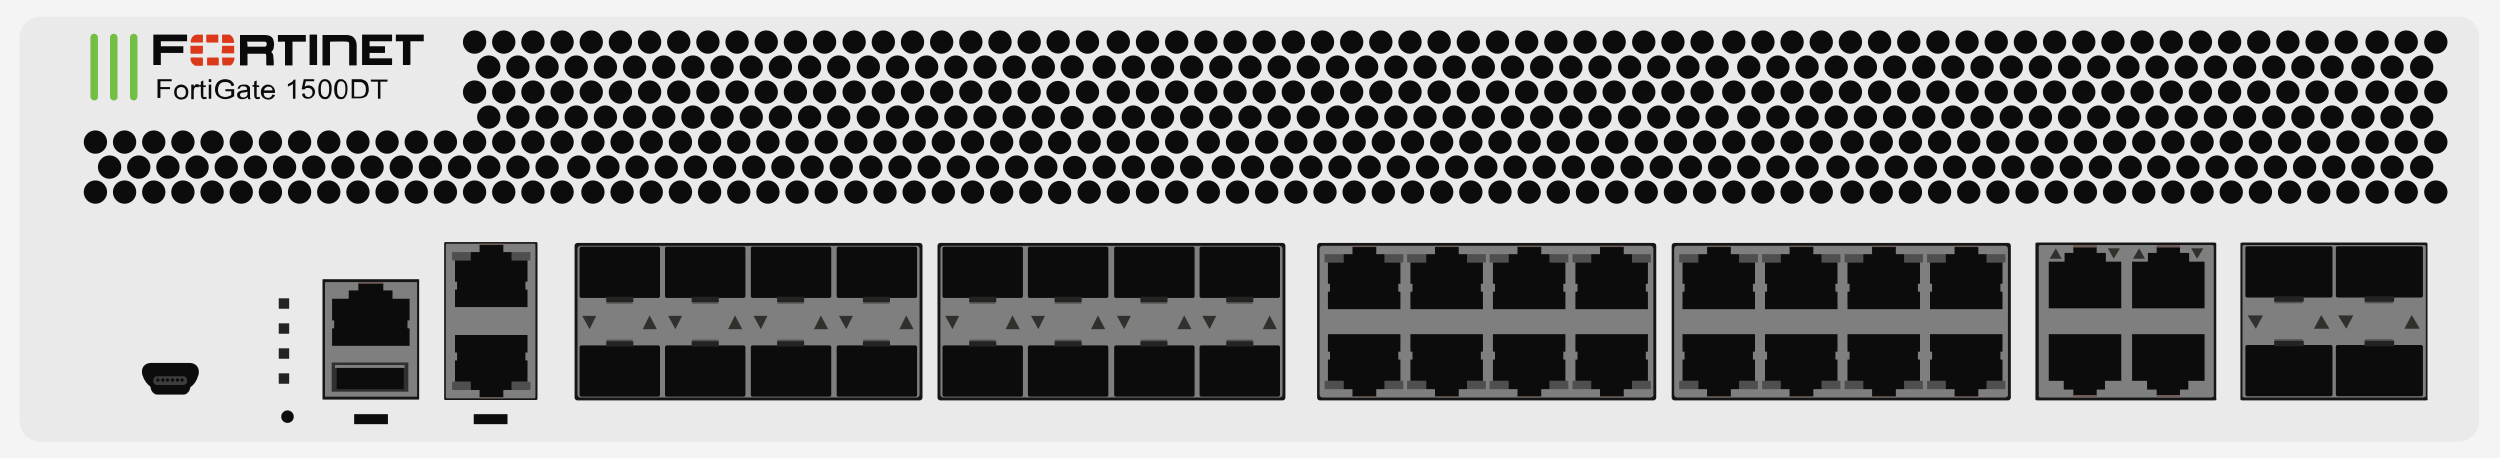<?xml version="1.0" encoding="utf-8"?>
<!-- Copyright 2022 Virtual Console LLC. All rights reserved. Generator: Adobe Illustrator 26.0.2, SVG Export Plug-In . SVG Version: 6.00 Build 0)  -->
<svg version="1.1" id="Fortinet_FortiGate-1500DT" xmlns="http://www.w3.org/2000/svg" xmlns:xlink="http://www.w3.org/1999/xlink"
	 x="0px" y="0px" viewBox="0 0 600 110" style="enable-background:new 0 0 600 110;" xml:space="preserve">
<style type="text/css">
	.st0{fill:#F4F4F4;}
	.st1{fill:#EAEAEA;}
	.st2{fill:#0C0C0C;}
	.st3{fill:#232323;}
	.st4{fill:#3D3D3D;}
	.st5{fill:#161616;}
	.st6{fill:#7F7F7F;}
	.st7{fill:#705D57;}
	.st8{fill:#4F4F4F;}
	.st9{fill:#545454;}
	.st10{fill:#232322;}
	.st11{fill:#31302C;}
	.st12{fill:#73BF44;}
	.st13{fill:#0A0A0A;}
	.st14{fill:#DB3919;}
	.st15{fill:#303030;}
</style>
<g>
	<rect class="st0" width="600" height="110"/>
	<path class="st1" d="M590,106H9.7c-2.8,0-5-2.2-5-5V9c0-2.8,2.2-5,5-5H590c2.8,0,5,2.2,5,5v92C595,103.8,592.7,106,590,106z"/>
	<g>
		<g>
			<g>
				<g>
					<circle class="st2" cx="261" cy="10.1" r="2.8"/>
				</g>
				<g>
					
						<ellipse transform="matrix(0.406 -0.914 0.914 0.406 141.606 238.109)" class="st2" cx="254" cy="10.1" rx="2.8" ry="2.8"/>
				</g>
				<g>
					<circle class="st2" cx="247" cy="10.1" r="2.8"/>
				</g>
				<g>
					<circle class="st2" cx="240" cy="10.1" r="2.8"/>
				</g>
				<g>
					<circle class="st2" cx="233" cy="10.1" r="2.8"/>
				</g>
				<g>
					<circle class="st2" cx="226" cy="10.1" r="2.8"/>
				</g>
				<g>
					<circle class="st2" cx="219" cy="10.1" r="2.8"/>
				</g>
				<g>
					<circle class="st2" cx="212" cy="10.1" r="2.8"/>
				</g>
				<g>
					<circle class="st2" cx="205" cy="10.1" r="2.8"/>
				</g>
				<g>
					<circle class="st2" cx="197.9" cy="10.1" r="2.8"/>
				</g>
				<g>
					<circle class="st2" cx="190.9" cy="10.1" r="2.8"/>
				</g>
				<g>
					<circle class="st2" cx="183.9" cy="10.1" r="2.8"/>
				</g>
				<g>
					<circle class="st2" cx="176.9" cy="10.1" r="2.8"/>
				</g>
				<g>
					<circle class="st2" cx="169.9" cy="10.1" r="2.8"/>
				</g>
				<g>
					<circle class="st2" cx="162.9" cy="10.1" r="2.8"/>
				</g>
				<g>
					<circle class="st2" cx="155.9" cy="10.1" r="2.8"/>
				</g>
				<g>
					<circle class="st2" cx="148.9" cy="10.1" r="2.8"/>
				</g>
				<g>
					<circle class="st2" cx="141.9" cy="10.1" r="2.8"/>
				</g>
				<g>
					<circle class="st2" cx="134.9" cy="10.1" r="2.8"/>
				</g>
				<g>
					<circle class="st2" cx="127.9" cy="10.1" r="2.8"/>
				</g>
				<g>
					<circle class="st2" cx="120.9" cy="10.1" r="2.8"/>
				</g>
				<g>
					<circle class="st2" cx="113.9" cy="10.1" r="2.8"/>
				</g>
			</g>
			<g>
				<g>
					
						<ellipse transform="matrix(0.436 -0.9 0.9 0.436 130.608 240.69)" class="st2" cx="257.4" cy="16.1" rx="2.8" ry="2.8"/>
				</g>
				<g>
					<circle class="st2" cx="250.4" cy="16.1" r="2.8"/>
				</g>
				<g>
					<circle class="st2" cx="243.4" cy="16.1" r="2.8"/>
				</g>
				<g>
					<circle class="st2" cx="236.4" cy="16.1" r="2.8"/>
				</g>
				<g>
					<circle class="st2" cx="229.4" cy="16.1" r="2.8"/>
				</g>
				<g>
					<circle class="st2" cx="222.4" cy="16.1" r="2.8"/>
				</g>
				<g>
					<circle class="st2" cx="215.4" cy="16.1" r="2.8"/>
				</g>
				<g>
					<circle class="st2" cx="208.4" cy="16.1" r="2.8"/>
				</g>
				<g>
					<circle class="st2" cx="201.3" cy="16.1" r="2.8"/>
				</g>
				<g>
					<circle class="st2" cx="194.3" cy="16.1" r="2.8"/>
				</g>
				<g>
					<circle class="st2" cx="187.3" cy="16.1" r="2.8"/>
				</g>
				<g>
					<circle class="st2" cx="180.3" cy="16.1" r="2.8"/>
				</g>
				<g>
					<circle class="st2" cx="173.3" cy="16.1" r="2.8"/>
				</g>
				<g>
					<circle class="st2" cx="166.3" cy="16.1" r="2.8"/>
				</g>
				<g>
					<circle class="st2" cx="159.3" cy="16.1" r="2.8"/>
				</g>
				<g>
					<circle class="st2" cx="152.3" cy="16.1" r="2.8"/>
				</g>
				<g>
					<circle class="st2" cx="145.3" cy="16.1" r="2.8"/>
				</g>
				<g>
					<circle class="st2" cx="138.3" cy="16.1" r="2.8"/>
				</g>
				<g>
					<circle class="st2" cx="131.3" cy="16.1" r="2.8"/>
				</g>
				<g>
					<circle class="st2" cx="124.3" cy="16.1" r="2.8"/>
				</g>
				<g>
					<circle class="st2" cx="117.3" cy="16.1" r="2.8"/>
				</g>
			</g>
			<g>
				<g>
					<circle class="st2" cx="261" cy="22.1" r="2.8"/>
				</g>
				<g>
					
						<ellipse transform="matrix(0.447 -0.894 0.894 0.447 120.622 239.411)" class="st2" cx="254" cy="22.1" rx="2.8" ry="2.8"/>
				</g>
				<g>
					<circle class="st2" cx="247" cy="22.1" r="2.8"/>
				</g>
				<g>
					<circle class="st2" cx="240" cy="22.1" r="2.8"/>
				</g>
				<g>
					<circle class="st2" cx="233" cy="22.1" r="2.8"/>
				</g>
				<g>
					<circle class="st2" cx="226" cy="22.1" r="2.8"/>
				</g>
				<g>
					<circle class="st2" cx="219" cy="22.1" r="2.8"/>
				</g>
				<g>
					<circle class="st2" cx="212" cy="22.1" r="2.8"/>
				</g>
				<g>
					<circle class="st2" cx="205" cy="22.1" r="2.8"/>
				</g>
				<g>
					<circle class="st2" cx="197.9" cy="22.1" r="2.8"/>
				</g>
				<g>
					<circle class="st2" cx="190.9" cy="22.1" r="2.8"/>
				</g>
				<g>
					<circle class="st2" cx="183.9" cy="22.1" r="2.8"/>
				</g>
				<g>
					<circle class="st2" cx="176.9" cy="22.1" r="2.8"/>
				</g>
				<g>
					<circle class="st2" cx="169.9" cy="22.1" r="2.8"/>
				</g>
				<g>
					<circle class="st2" cx="162.9" cy="22.1" r="2.8"/>
				</g>
				<g>
					<circle class="st2" cx="155.9" cy="22.1" r="2.8"/>
				</g>
				<g>
					<circle class="st2" cx="148.9" cy="22.1" r="2.8"/>
				</g>
				<g>
					<circle class="st2" cx="141.9" cy="22.1" r="2.8"/>
				</g>
				<g>
					<circle class="st2" cx="134.9" cy="22.1" r="2.8"/>
				</g>
				<g>
					<circle class="st2" cx="127.9" cy="22.1" r="2.8"/>
				</g>
				<g>
					<circle class="st2" cx="120.9" cy="22.1" r="2.8"/>
				</g>
				<g>
					<circle class="st2" cx="113.9" cy="22.1" r="2.8"/>
				</g>
			</g>
			<g>
				<g>
					
						<ellipse transform="matrix(0.447 -0.894 0.894 0.447 117.135 245.768)" class="st2" cx="257.4" cy="28.1" rx="2.8" ry="2.8"/>
				</g>
				<g>
					<circle class="st2" cx="250.4" cy="28.1" r="2.8"/>
				</g>
				<g>
					<circle class="st2" cx="243.4" cy="28.1" r="2.8"/>
				</g>
				<g>
					<circle class="st2" cx="236.4" cy="28.1" r="2.8"/>
				</g>
				<g>
					<circle class="st2" cx="229.4" cy="28.1" r="2.8"/>
				</g>
				<g>
					<circle class="st2" cx="222.4" cy="28.1" r="2.8"/>
				</g>
				<g>
					<circle class="st2" cx="215.4" cy="28.1" r="2.8"/>
				</g>
				<g>
					<circle class="st2" cx="208.4" cy="28.1" r="2.8"/>
				</g>
				<g>
					<circle class="st2" cx="201.3" cy="28.1" r="2.8"/>
				</g>
				<g>
					<circle class="st2" cx="194.3" cy="28.1" r="2.8"/>
				</g>
				<g>
					<circle class="st2" cx="187.3" cy="28.1" r="2.8"/>
				</g>
				<g>
					<circle class="st2" cx="180.3" cy="28.1" r="2.8"/>
				</g>
				<g>
					<circle class="st2" cx="173.3" cy="28.1" r="2.8"/>
				</g>
				<g>
					<circle class="st2" cx="166.3" cy="28.1" r="2.8"/>
				</g>
				<g>
					<circle class="st2" cx="159.3" cy="28.1" r="2.8"/>
				</g>
				<g>
					<circle class="st2" cx="152.3" cy="28.1" r="2.8"/>
				</g>
				<g>
					<circle class="st2" cx="145.3" cy="28.1" r="2.8"/>
				</g>
				<g>
					<circle class="st2" cx="138.3" cy="28.1" r="2.8"/>
				</g>
				<g>
					<circle class="st2" cx="131.3" cy="28.1" r="2.8"/>
				</g>
				<g>
					<circle class="st2" cx="124.3" cy="28.1" r="2.8"/>
				</g>
				<g>
					<circle class="st2" cx="117.3" cy="28.1" r="2.8"/>
				</g>
			</g>
		</g>
		<g>
			<g>
				<g>
					<circle class="st2" cx="412.1" cy="28.1" r="2.8"/>
				</g>
				<g>
					<circle class="st2" cx="405.1" cy="28.1" r="2.8"/>
				</g>
				<g>
					<circle class="st2" cx="398.1" cy="28.1" r="2.8"/>
				</g>
				<g>
					<circle class="st2" cx="391.1" cy="28.1" r="2.8"/>
				</g>
				<g>
					<circle class="st2" cx="384" cy="28.1" r="2.8"/>
				</g>
				<g>
					<circle class="st2" cx="377" cy="28.1" r="2.8"/>
				</g>
				<g>
					<circle class="st2" cx="370" cy="28.1" r="2.8"/>
				</g>
				<g>
					<circle class="st2" cx="363" cy="28.1" r="2.8"/>
				</g>
				<g>
					<circle class="st2" cx="356" cy="28.1" r="2.8"/>
				</g>
				<g>
					<circle class="st2" cx="349" cy="28.1" r="2.8"/>
				</g>
				<g>
					<circle class="st2" cx="342" cy="28.1" r="2.8"/>
				</g>
				<g>
					<circle class="st2" cx="335" cy="28.1" r="2.8"/>
				</g>
				<g>
					<circle class="st2" cx="328" cy="28.1" r="2.8"/>
				</g>
				<g>
					<circle class="st2" cx="321" cy="28.1" r="2.8"/>
				</g>
				<g>
					<circle class="st2" cx="314" cy="28.1" r="2.8"/>
				</g>
				<g>
					<circle class="st2" cx="307" cy="28.1" r="2.8"/>
				</g>
				<g>
					<circle class="st2" cx="300" cy="28.1" r="2.8"/>
				</g>
				<g>
					<circle class="st2" cx="293" cy="28.1" r="2.8"/>
				</g>
				<g>
					<circle class="st2" cx="286" cy="28.1" r="2.8"/>
				</g>
				<g>
					<circle class="st2" cx="279" cy="28.1" r="2.8"/>
				</g>
				<g>
					<circle class="st2" cx="272" cy="28.1" r="2.8"/>
				</g>
				<g>
					<circle class="st2" cx="265" cy="28.1" r="2.8"/>
				</g>
			</g>
			<g>
				<g>
					<circle class="st2" cx="408.5" cy="22.1" r="2.8"/>
				</g>
				<g>
					<circle class="st2" cx="401.5" cy="22.1" r="2.8"/>
				</g>
				<g>
					<circle class="st2" cx="394.5" cy="22.1" r="2.8"/>
				</g>
				<g>
					<circle class="st2" cx="387.4" cy="22.1" r="2.8"/>
				</g>
				<g>
					<circle class="st2" cx="380.4" cy="22.1" r="2.8"/>
				</g>
				<g>
					<circle class="st2" cx="373.4" cy="22.1" r="2.8"/>
				</g>
				<g>
					<circle class="st2" cx="366.4" cy="22.1" r="2.8"/>
				</g>
				<g>
					<circle class="st2" cx="359.4" cy="22.1" r="2.8"/>
				</g>
				<g>
					<circle class="st2" cx="352.4" cy="22.1" r="2.8"/>
				</g>
				<g>
					<circle class="st2" cx="345.4" cy="22.1" r="2.8"/>
				</g>
				<g>
					<circle class="st2" cx="338.4" cy="22.1" r="2.8"/>
				</g>
				<g>
					<circle class="st2" cx="331.4" cy="22.1" r="2.8"/>
				</g>
				<g>
					<circle class="st2" cx="324.4" cy="22.1" r="2.8"/>
				</g>
				<g>
					<circle class="st2" cx="317.4" cy="22.1" r="2.8"/>
				</g>
				<g>
					<circle class="st2" cx="310.4" cy="22.1" r="2.8"/>
				</g>
				<g>
					<circle class="st2" cx="303.4" cy="22.1" r="2.8"/>
				</g>
				<g>
					<circle class="st2" cx="296.4" cy="22.1" r="2.8"/>
				</g>
				<g>
					<circle class="st2" cx="289.4" cy="22.1" r="2.8"/>
				</g>
				<g>
					<circle class="st2" cx="282.4" cy="22.1" r="2.8"/>
				</g>
				<g>
					<circle class="st2" cx="275.4" cy="22.1" r="2.8"/>
				</g>
				<g>
					<circle class="st2" cx="268.4" cy="22.1" r="2.8"/>
				</g>
			</g>
			<g>
				<g>
					<circle class="st2" cx="412.1" cy="16.1" r="2.8"/>
				</g>
				<g>
					<circle class="st2" cx="405.1" cy="16.1" r="2.8"/>
				</g>
				<g>
					<circle class="st2" cx="398.1" cy="16.1" r="2.8"/>
				</g>
				<g>
					<circle class="st2" cx="391.1" cy="16.1" r="2.8"/>
				</g>
				<g>
					<circle class="st2" cx="384" cy="16.1" r="2.8"/>
				</g>
				<g>
					<circle class="st2" cx="377" cy="16.1" r="2.8"/>
				</g>
				<g>
					<circle class="st2" cx="370" cy="16.1" r="2.8"/>
				</g>
				<g>
					<circle class="st2" cx="363" cy="16.1" r="2.8"/>
				</g>
				<g>
					<circle class="st2" cx="356" cy="16.1" r="2.8"/>
				</g>
				<g>
					<circle class="st2" cx="349" cy="16.1" r="2.8"/>
				</g>
				<g>
					<circle class="st2" cx="342" cy="16.1" r="2.8"/>
				</g>
				<g>
					<circle class="st2" cx="335" cy="16.1" r="2.8"/>
				</g>
				<g>
					<circle class="st2" cx="328" cy="16.1" r="2.8"/>
				</g>
				<g>
					<circle class="st2" cx="321" cy="16.1" r="2.8"/>
				</g>
				<g>
					<circle class="st2" cx="314" cy="16.1" r="2.8"/>
				</g>
				<g>
					<circle class="st2" cx="307" cy="16.1" r="2.8"/>
				</g>
				<g>
					<circle class="st2" cx="300" cy="16.1" r="2.8"/>
				</g>
				<g>
					<circle class="st2" cx="293" cy="16.1" r="2.8"/>
				</g>
				<g>
					<circle class="st2" cx="286" cy="16.1" r="2.8"/>
				</g>
				<g>
					<circle class="st2" cx="279" cy="16.1" r="2.8"/>
				</g>
				<g>
					<circle class="st2" cx="272" cy="16.1" r="2.8"/>
				</g>
				<g>
					<circle class="st2" cx="265" cy="16.1" r="2.8"/>
				</g>
			</g>
			<g>
				<g>
					<circle class="st2" cx="408.5" cy="10.1" r="2.8"/>
				</g>
				<g>
					<circle class="st2" cx="401.5" cy="10.1" r="2.8"/>
				</g>
				<g>
					<circle class="st2" cx="394.5" cy="10.1" r="2.8"/>
				</g>
				<g>
					<circle class="st2" cx="387.4" cy="10.1" r="2.8"/>
				</g>
				<g>
					<circle class="st2" cx="380.4" cy="10.1" r="2.8"/>
				</g>
				<g>
					<circle class="st2" cx="373.4" cy="10.1" r="2.8"/>
				</g>
				<g>
					<circle class="st2" cx="366.4" cy="10.1" r="2.8"/>
				</g>
				<g>
					<circle class="st2" cx="359.4" cy="10.1" r="2.8"/>
				</g>
				<g>
					<circle class="st2" cx="352.4" cy="10.1" r="2.8"/>
				</g>
				<g>
					<circle class="st2" cx="345.4" cy="10.1" r="2.8"/>
				</g>
				<g>
					<circle class="st2" cx="338.4" cy="10.1" r="2.8"/>
				</g>
				<g>
					<circle class="st2" cx="331.4" cy="10.1" r="2.8"/>
				</g>
				<g>
					<circle class="st2" cx="324.4" cy="10.1" r="2.8"/>
				</g>
				<g>
					<circle class="st2" cx="317.4" cy="10.1" r="2.8"/>
				</g>
				<g>
					<circle class="st2" cx="310.4" cy="10.1" r="2.8"/>
				</g>
				<g>
					<circle class="st2" cx="303.4" cy="10.1" r="2.8"/>
				</g>
				<g>
					<circle class="st2" cx="296.4" cy="10.1" r="2.8"/>
				</g>
				<g>
					<circle class="st2" cx="289.4" cy="10.1" r="2.8"/>
				</g>
				<g>
					<circle class="st2" cx="282.4" cy="10.1" r="2.8"/>
				</g>
				<g>
					<circle class="st2" cx="275.4" cy="10.1" r="2.8"/>
				</g>
				<g>
					<circle class="st2" cx="268.4" cy="10.1" r="2.8"/>
				</g>
			</g>
		</g>
		<g>
			<g>
				<g>
					<circle class="st2" cx="416.1" cy="10.1" r="2.8"/>
				</g>
				<g>
					<circle class="st2" cx="423.1" cy="10.1" r="2.8"/>
				</g>
				<g>
					<circle class="st2" cx="430.1" cy="10.1" r="2.8"/>
				</g>
				<g>
					<circle class="st2" cx="437.1" cy="10.1" r="2.8"/>
				</g>
				<g>
					<circle class="st2" cx="444.1" cy="10.1" r="2.8"/>
				</g>
				<g>
					<circle class="st2" cx="451.1" cy="10.1" r="2.8"/>
				</g>
				<g>
					<circle class="st2" cx="458.1" cy="10.1" r="2.8"/>
				</g>
				<g>
					<circle class="st2" cx="465.1" cy="10.1" r="2.8"/>
				</g>
				<g>
					<circle class="st2" cx="472.1" cy="10.1" r="2.8"/>
				</g>
				<g>
					<circle class="st2" cx="479.1" cy="10.1" r="2.8"/>
				</g>
				<g>
					<circle class="st2" cx="486.1" cy="10.1" r="2.8"/>
				</g>
				<g>
					<circle class="st2" cx="493.1" cy="10.1" r="2.8"/>
				</g>
				<g>
					<circle class="st2" cx="500.1" cy="10.1" r="2.8"/>
				</g>
				<g>
					<circle class="st2" cx="507.1" cy="10.1" r="2.8"/>
				</g>
				<g>
					<circle class="st2" cx="514.1" cy="10.1" r="2.8"/>
				</g>
				<g>
					<circle class="st2" cx="521.1" cy="10.1" r="2.8"/>
				</g>
				<g>
					<circle class="st2" cx="528.1" cy="10.1" r="2.8"/>
				</g>
				<g>
					<circle class="st2" cx="535.1" cy="10.1" r="2.8"/>
				</g>
				<g>
					<circle class="st2" cx="542.1" cy="10.1" r="2.8"/>
				</g>
				<g>
					<circle class="st2" cx="549.1" cy="10.1" r="2.8"/>
				</g>
				<g>
					<circle class="st2" cx="556.1" cy="10.1" r="2.8"/>
				</g>
				<g>
					<circle class="st2" cx="563.1" cy="10.1" r="2.8"/>
				</g>
			</g>
			<g>
				<g>
					<circle class="st2" cx="419.7" cy="16.1" r="2.8"/>
				</g>
				<g>
					<circle class="st2" cx="426.7" cy="16.1" r="2.8"/>
				</g>
				<g>
					<circle class="st2" cx="433.7" cy="16.1" r="2.8"/>
				</g>
				<g>
					<circle class="st2" cx="440.7" cy="16.1" r="2.8"/>
				</g>
				<g>
					<circle class="st2" cx="447.7" cy="16.1" r="2.8"/>
				</g>
				<g>
					<circle class="st2" cx="454.7" cy="16.1" r="2.8"/>
				</g>
				<g>
					<circle class="st2" cx="461.7" cy="16.1" r="2.8"/>
				</g>
				<g>
					<circle class="st2" cx="468.7" cy="16.1" r="2.8"/>
				</g>
				<g>
					<circle class="st2" cx="475.7" cy="16.1" r="2.8"/>
				</g>
				<g>
					<circle class="st2" cx="482.7" cy="16.1" r="2.8"/>
				</g>
				<g>
					<circle class="st2" cx="489.7" cy="16.1" r="2.8"/>
				</g>
				<g>
					<circle class="st2" cx="496.7" cy="16.1" r="2.8"/>
				</g>
				<g>
					<circle class="st2" cx="503.7" cy="16.1" r="2.8"/>
				</g>
				<g>
					<circle class="st2" cx="510.7" cy="16.1" r="2.8"/>
				</g>
				<g>
					<circle class="st2" cx="517.7" cy="16.1" r="2.8"/>
				</g>
				<g>
					<circle class="st2" cx="524.7" cy="16.1" r="2.8"/>
				</g>
				<g>
					<circle class="st2" cx="531.7" cy="16.1" r="2.8"/>
				</g>
				<g>
					<circle class="st2" cx="538.7" cy="16.1" r="2.8"/>
				</g>
				<g>
					<circle class="st2" cx="545.7" cy="16.1" r="2.8"/>
				</g>
				<g>
					<circle class="st2" cx="552.7" cy="16.1" r="2.8"/>
				</g>
				<g>
					<circle class="st2" cx="559.7" cy="16.1" r="2.8"/>
				</g>
			</g>
			<g>
				<g>
					<circle class="st2" cx="416.1" cy="22.1" r="2.8"/>
				</g>
				<g>
					<circle class="st2" cx="423.1" cy="22.1" r="2.8"/>
				</g>
				<g>
					<circle class="st2" cx="430.1" cy="22.1" r="2.8"/>
				</g>
				<g>
					<circle class="st2" cx="437.1" cy="22.1" r="2.8"/>
				</g>
				<g>
					<circle class="st2" cx="444.1" cy="22.1" r="2.8"/>
				</g>
				<g>
					<circle class="st2" cx="451.1" cy="22.1" r="2.8"/>
				</g>
				<g>
					<circle class="st2" cx="458.1" cy="22.1" r="2.8"/>
				</g>
				<g>
					<circle class="st2" cx="465.1" cy="22.1" r="2.8"/>
				</g>
				<g>
					<circle class="st2" cx="472.1" cy="22.1" r="2.8"/>
				</g>
				<g>
					<circle class="st2" cx="479.1" cy="22.1" r="2.8"/>
				</g>
				<g>
					<circle class="st2" cx="486.1" cy="22.1" r="2.8"/>
				</g>
				<g>
					<circle class="st2" cx="493.1" cy="22.1" r="2.8"/>
				</g>
				<g>
					<circle class="st2" cx="500.1" cy="22.1" r="2.8"/>
				</g>
				<g>
					<circle class="st2" cx="507.1" cy="22.1" r="2.8"/>
				</g>
				<g>
					<circle class="st2" cx="514.1" cy="22.1" r="2.8"/>
				</g>
				<g>
					<circle class="st2" cx="521.1" cy="22.1" r="2.8"/>
				</g>
				<g>
					<circle class="st2" cx="528.1" cy="22.1" r="2.8"/>
				</g>
				<g>
					<circle class="st2" cx="535.1" cy="22.1" r="2.8"/>
				</g>
				<g>
					<circle class="st2" cx="542.1" cy="22.1" r="2.8"/>
				</g>
				<g>
					<circle class="st2" cx="549.1" cy="22.1" r="2.8"/>
				</g>
				<g>
					<circle class="st2" cx="556.1" cy="22.1" r="2.8"/>
				</g>
				<g>
					<circle class="st2" cx="563.1" cy="22.1" r="2.8"/>
				</g>
			</g>
			<g>
				<g>
					<circle class="st2" cx="419.7" cy="28.1" r="2.8"/>
				</g>
				<g>
					<circle class="st2" cx="426.7" cy="28.1" r="2.8"/>
				</g>
				<g>
					<circle class="st2" cx="433.7" cy="28.1" r="2.8"/>
				</g>
				<g>
					<circle class="st2" cx="440.7" cy="28.1" r="2.8"/>
				</g>
				<g>
					<circle class="st2" cx="447.7" cy="28.1" r="2.8"/>
				</g>
				<g>
					<circle class="st2" cx="454.7" cy="28.1" r="2.8"/>
				</g>
				<g>
					<circle class="st2" cx="461.7" cy="28.1" r="2.8"/>
				</g>
				<g>
					<circle class="st2" cx="468.7" cy="28.1" r="2.8"/>
				</g>
				<g>
					<circle class="st2" cx="475.7" cy="28.1" r="2.8"/>
				</g>
				<g>
					<circle class="st2" cx="482.7" cy="28.1" r="2.8"/>
				</g>
				<g>
					<circle class="st2" cx="489.7" cy="28.1" r="2.8"/>
				</g>
				<g>
					<circle class="st2" cx="496.7" cy="28.1" r="2.8"/>
				</g>
				<g>
					<circle class="st2" cx="503.7" cy="28.1" r="2.8"/>
				</g>
				<g>
					<circle class="st2" cx="510.7" cy="28.1" r="2.8"/>
				</g>
				<g>
					<circle class="st2" cx="517.7" cy="28.1" r="2.8"/>
				</g>
				<g>
					<circle class="st2" cx="524.7" cy="28.1" r="2.8"/>
				</g>
				<g>
					<circle class="st2" cx="531.7" cy="28.1" r="2.8"/>
				</g>
				<g>
					<circle class="st2" cx="538.7" cy="28.1" r="2.8"/>
				</g>
				<g>
					<circle class="st2" cx="545.7" cy="28.1" r="2.8"/>
				</g>
				<g>
					<circle class="st2" cx="552.7" cy="28.1" r="2.8"/>
				</g>
				<g>
					<circle class="st2" cx="559.7" cy="28.1" r="2.8"/>
				</g>
			</g>
		</g>
		<g>
			<circle class="st2" cx="581.2" cy="28.1" r="2.8"/>
		</g>
		<g>
			<circle class="st2" cx="574.1" cy="28.1" r="2.8"/>
		</g>
		<g>
			<circle class="st2" cx="567.1" cy="28.1" r="2.8"/>
		</g>
		<g>
			<circle class="st2" cx="584.6" cy="22.1" r="2.8"/>
		</g>
		<g>
			<circle class="st2" cx="577.5" cy="22.1" r="2.8"/>
		</g>
		<g>
			<circle class="st2" cx="570.5" cy="22.1" r="2.8"/>
		</g>
		<g>
			<circle class="st2" cx="581.2" cy="16.1" r="2.8"/>
		</g>
		<g>
			<circle class="st2" cx="574.1" cy="16.1" r="2.8"/>
		</g>
		<g>
			<circle class="st2" cx="567.1" cy="16.1" r="2.8"/>
		</g>
		<g>
			<circle class="st2" cx="584.6" cy="10.1" r="2.8"/>
		</g>
		<g>
			<circle class="st2" cx="577.5" cy="10.1" r="2.8"/>
		</g>
		<g>
			<circle class="st2" cx="570.5" cy="10.1" r="2.8"/>
		</g>
		<g>
			<circle class="st2" cx="134.9" cy="34.1" r="2.8"/>
		</g>
		<g>
			<circle class="st2" cx="127.9" cy="34.1" r="2.8"/>
		</g>
		<g>
			<circle class="st2" cx="120.9" cy="34.1" r="2.8"/>
		</g>
		<g>
			<circle class="st2" cx="113.9" cy="34.1" r="2.8"/>
		</g>
		<g>
			<circle class="st2" cx="106.9" cy="34.1" r="2.8"/>
		</g>
		<g>
			<circle class="st2" cx="99.9" cy="34.1" r="2.8"/>
		</g>
		<g>
			<circle class="st2" cx="92.9" cy="34.1" r="2.8"/>
		</g>
		<g>
			<circle class="st2" cx="85.9" cy="34.1" r="2.8"/>
		</g>
		<g>
			<circle class="st2" cx="78.9" cy="34.1" r="2.8"/>
		</g>
		<g>
			<circle class="st2" cx="71.9" cy="34.1" r="2.8"/>
		</g>
		<g>
			<circle class="st2" cx="64.9" cy="34.1" r="2.8"/>
		</g>
		<g>
			<circle class="st2" cx="57.9" cy="34.1" r="2.8"/>
		</g>
		<g>
			<circle class="st2" cx="50.9" cy="34.1" r="2.8"/>
		</g>
		<g>
			<circle class="st2" cx="43.9" cy="34.1" r="2.8"/>
		</g>
		<g>
			<circle class="st2" cx="36.9" cy="34.1" r="2.8"/>
		</g>
		<g>
			<circle class="st2" cx="29.9" cy="34.1" r="2.8"/>
		</g>
		<g>
			<circle class="st2" cx="22.9" cy="34.1" r="2.8"/>
		</g>
		<g>
			<circle class="st2" cx="131.3" cy="40.1" r="2.8"/>
		</g>
		<g>
			<circle class="st2" cx="124.3" cy="40.1" r="2.8"/>
		</g>
		<g>
			<circle class="st2" cx="117.3" cy="40.1" r="2.8"/>
		</g>
		<g>
			<circle class="st2" cx="110.3" cy="40.1" r="2.8"/>
		</g>
		<g>
			<circle class="st2" cx="103.3" cy="40.1" r="2.8"/>
		</g>
		<g>
			<circle class="st2" cx="96.3" cy="40.1" r="2.8"/>
		</g>
		<g>
			<circle class="st2" cx="89.3" cy="40.1" r="2.8"/>
		</g>
		<g>
			<circle class="st2" cx="82.3" cy="40.1" r="2.8"/>
		</g>
		<g>
			<circle class="st2" cx="75.3" cy="40.1" r="2.8"/>
		</g>
		<g>
			<circle class="st2" cx="68.3" cy="40.1" r="2.8"/>
		</g>
		<g>
			<circle class="st2" cx="61.3" cy="40.1" r="2.8"/>
		</g>
		<g>
			<circle class="st2" cx="54.3" cy="40.1" r="2.8"/>
		</g>
		<g>
			<circle class="st2" cx="47.3" cy="40.1" r="2.8"/>
		</g>
		<g>
			<circle class="st2" cx="40.3" cy="40.1" r="2.8"/>
		</g>
		<g>
			<circle class="st2" cx="33.3" cy="40.1" r="2.8"/>
		</g>
		<g>
			<circle class="st2" cx="26.3" cy="40.1" r="2.8"/>
		</g>
		<g>
			<circle class="st2" cx="134.9" cy="46.1" r="2.8"/>
		</g>
		<g>
			<circle class="st2" cx="127.9" cy="46.1" r="2.8"/>
		</g>
		<g>
			<circle class="st2" cx="120.9" cy="46.1" r="2.8"/>
		</g>
		<g>
			<circle class="st2" cx="113.9" cy="46.1" r="2.8"/>
		</g>
		<g>
			<circle class="st2" cx="106.9" cy="46.1" r="2.8"/>
		</g>
		<g>
			<circle class="st2" cx="99.9" cy="46.1" r="2.8"/>
		</g>
		<g>
			<circle class="st2" cx="92.9" cy="46.1" r="2.8"/>
		</g>
		<g>
			<circle class="st2" cx="85.9" cy="46.1" r="2.8"/>
		</g>
		<g>
			<circle class="st2" cx="78.9" cy="46.1" r="2.8"/>
		</g>
		<g>
			<circle class="st2" cx="71.9" cy="46.1" r="2.8"/>
		</g>
		<g>
			<circle class="st2" cx="64.9" cy="46.1" r="2.8"/>
		</g>
		<g>
			<circle class="st2" cx="57.9" cy="46.1" r="2.8"/>
		</g>
		<g>
			<circle class="st2" cx="50.9" cy="46.1" r="2.8"/>
		</g>
		<g>
			<circle class="st2" cx="43.9" cy="46.1" r="2.8"/>
		</g>
		<g>
			<circle class="st2" cx="36.9" cy="46.1" r="2.8"/>
		</g>
		<g>
			<circle class="st2" cx="29.9" cy="46.1" r="2.8"/>
		</g>
		<g>
			<circle class="st2" cx="22.9" cy="46.1" r="2.8"/>
		</g>
		<g>
			<g>
				<circle class="st2" cx="282.4" cy="46.1" r="2.8"/>
			</g>
			<g>
				<circle class="st2" cx="275.4" cy="46.1" r="2.8"/>
			</g>
			<g>
				<circle class="st2" cx="268.4" cy="46.1" r="2.8"/>
			</g>
			<g>
				<circle class="st2" cx="261.4" cy="46.1" r="2.8"/>
			</g>
			<g>
				
					<ellipse transform="matrix(0.447 -0.894 0.894 0.447 99.376 253.034)" class="st2" cx="254.4" cy="46.1" rx="2.8" ry="2.8"/>
			</g>
			<g>
				<circle class="st2" cx="247.4" cy="46.1" r="2.8"/>
			</g>
			<g>
				<circle class="st2" cx="240.4" cy="46.1" r="2.8"/>
			</g>
			<g>
				<circle class="st2" cx="233.4" cy="46.1" r="2.8"/>
			</g>
			<g>
				<circle class="st2" cx="226.4" cy="46.1" r="2.8"/>
			</g>
			<g>
				<circle class="st2" cx="219.4" cy="46.1" r="2.8"/>
			</g>
			<g>
				<circle class="st2" cx="212.4" cy="46.1" r="2.8"/>
			</g>
			<g>
				<circle class="st2" cx="205.4" cy="46.1" r="2.8"/>
			</g>
			<g>
				<circle class="st2" cx="198.3" cy="46.1" r="2.8"/>
			</g>
			<g>
				<circle class="st2" cx="191.3" cy="46.1" r="2.8"/>
			</g>
			<g>
				<circle class="st2" cx="184.3" cy="46.1" r="2.8"/>
			</g>
			<g>
				<circle class="st2" cx="177.3" cy="46.1" r="2.8"/>
			</g>
			<g>
				<circle class="st2" cx="170.3" cy="46.1" r="2.8"/>
			</g>
			<g>
				<circle class="st2" cx="163.3" cy="46.1" r="2.8"/>
			</g>
			<g>
				<circle class="st2" cx="156.3" cy="46.1" r="2.8"/>
			</g>
			<g>
				<circle class="st2" cx="149.3" cy="46.1" r="2.8"/>
			</g>
			<g>
				<circle class="st2" cx="142.3" cy="46.1" r="2.8"/>
			</g>
		</g>
		<g>
			<g>
				<circle class="st2" cx="286" cy="40.1" r="2.8"/>
			</g>
			<g>
				<circle class="st2" cx="279" cy="40.1" r="2.8"/>
			</g>
			<g>
				<circle class="st2" cx="272" cy="40.1" r="2.8"/>
			</g>
			<g>
				<circle class="st2" cx="265" cy="40.1" r="2.8"/>
			</g>
			<g>
				
					<ellipse transform="matrix(0.447 -0.894 0.894 0.447 106.733 252.937)" class="st2" cx="258" cy="40.1" rx="2.8" ry="2.8"/>
			</g>
			<g>
				<circle class="st2" cx="251" cy="40.1" r="2.8"/>
			</g>
			<g>
				<circle class="st2" cx="244" cy="40.1" r="2.8"/>
			</g>
			<g>
				<circle class="st2" cx="237" cy="40.1" r="2.8"/>
			</g>
			<g>
				<circle class="st2" cx="230" cy="40.1" r="2.8"/>
			</g>
			<g>
				<circle class="st2" cx="223" cy="40.1" r="2.8"/>
			</g>
			<g>
				<circle class="st2" cx="216" cy="40.1" r="2.8"/>
			</g>
			<g>
				<circle class="st2" cx="209" cy="40.1" r="2.8"/>
			</g>
			<g>
				<circle class="st2" cx="201.9" cy="40.1" r="2.8"/>
			</g>
			<g>
				<circle class="st2" cx="194.9" cy="40.1" r="2.8"/>
			</g>
			<g>
				<circle class="st2" cx="187.9" cy="40.1" r="2.8"/>
			</g>
			<g>
				<circle class="st2" cx="180.9" cy="40.1" r="2.8"/>
			</g>
			<g>
				<circle class="st2" cx="173.9" cy="40.1" r="2.8"/>
			</g>
			<g>
				<circle class="st2" cx="166.9" cy="40.1" r="2.8"/>
			</g>
			<g>
				<circle class="st2" cx="159.9" cy="40.1" r="2.8"/>
			</g>
			<g>
				<circle class="st2" cx="152.9" cy="40.1" r="2.8"/>
			</g>
			<g>
				<circle class="st2" cx="145.9" cy="40.1" r="2.8"/>
			</g>
			<g>
				<circle class="st2" cx="138.9" cy="40.1" r="2.8"/>
			</g>
		</g>
		<g>
			<g>
				<circle class="st2" cx="282.4" cy="34.1" r="2.8"/>
			</g>
			<g>
				<circle class="st2" cx="275.4" cy="34.1" r="2.8"/>
			</g>
			<g>
				<circle class="st2" cx="268.4" cy="34.1" r="2.8"/>
			</g>
			<g>
				<circle class="st2" cx="261.4" cy="34.1" r="2.8"/>
			</g>
			<g>
				
					<ellipse transform="matrix(0.447 -0.894 0.894 0.447 110.11 246.401)" class="st2" cx="254.4" cy="34.1" rx="2.8" ry="2.8"/>
			</g>
			<g>
				<circle class="st2" cx="247.4" cy="34.1" r="2.8"/>
			</g>
			<g>
				<circle class="st2" cx="240.4" cy="34.1" r="2.8"/>
			</g>
			<g>
				<circle class="st2" cx="233.4" cy="34.1" r="2.8"/>
			</g>
			<g>
				<circle class="st2" cx="226.4" cy="34.1" r="2.8"/>
			</g>
			<g>
				<circle class="st2" cx="219.4" cy="34.1" r="2.8"/>
			</g>
			<g>
				<circle class="st2" cx="212.4" cy="34.1" r="2.8"/>
			</g>
			<g>
				<circle class="st2" cx="205.4" cy="34.1" r="2.8"/>
			</g>
			<g>
				<circle class="st2" cx="198.3" cy="34.1" r="2.8"/>
			</g>
			<g>
				<circle class="st2" cx="191.3" cy="34.1" r="2.8"/>
			</g>
			<g>
				<circle class="st2" cx="184.3" cy="34.1" r="2.8"/>
			</g>
			<g>
				<circle class="st2" cx="177.3" cy="34.1" r="2.8"/>
			</g>
			<g>
				<circle class="st2" cx="170.3" cy="34.1" r="2.8"/>
			</g>
			<g>
				<circle class="st2" cx="163.3" cy="34.1" r="2.8"/>
			</g>
			<g>
				<circle class="st2" cx="156.3" cy="34.1" r="2.8"/>
			</g>
			<g>
				<circle class="st2" cx="149.3" cy="34.1" r="2.8"/>
			</g>
			<g>
				<circle class="st2" cx="142.3" cy="34.1" r="2.8"/>
			</g>
		</g>
		<g>
			<g>
				<circle class="st2" cx="290" cy="34.1" r="2.8"/>
			</g>
			<g>
				<circle class="st2" cx="297" cy="34.1" r="2.8"/>
			</g>
			<g>
				<circle class="st2" cx="304" cy="34.1" r="2.8"/>
			</g>
			<g>
				<circle class="st2" cx="311" cy="34.1" r="2.8"/>
			</g>
			<g>
				<circle class="st2" cx="318" cy="34.1" r="2.8"/>
			</g>
			<g>
				<circle class="st2" cx="325" cy="34.1" r="2.8"/>
			</g>
			<g>
				<circle class="st2" cx="332" cy="34.1" r="2.8"/>
			</g>
			<g>
				<circle class="st2" cx="339" cy="34.1" r="2.8"/>
			</g>
			<g>
				<circle class="st2" cx="346" cy="34.1" r="2.8"/>
			</g>
			<g>
				<circle class="st2" cx="353" cy="34.1" r="2.8"/>
			</g>
			<g>
				<circle class="st2" cx="360" cy="34.1" r="2.8"/>
			</g>
			<g>
				<circle class="st2" cx="367" cy="34.1" r="2.8"/>
			</g>
			<g>
				<circle class="st2" cx="374" cy="34.1" r="2.8"/>
			</g>
			<g>
				<circle class="st2" cx="381" cy="34.1" r="2.8"/>
			</g>
			<g>
				<circle class="st2" cx="388" cy="34.1" r="2.8"/>
			</g>
			<g>
				<circle class="st2" cx="395.1" cy="34.1" r="2.8"/>
			</g>
			<g>
				<circle class="st2" cx="402.1" cy="34.1" r="2.8"/>
			</g>
			<g>
				<circle class="st2" cx="409.1" cy="34.1" r="2.8"/>
			</g>
			<g>
				<circle class="st2" cx="416.1" cy="34.1" r="2.8"/>
			</g>
			<g>
				<circle class="st2" cx="423.1" cy="34.1" r="2.8"/>
			</g>
			<g>
				<circle class="st2" cx="430.1" cy="34.1" r="2.8"/>
			</g>
			<g>
				<circle class="st2" cx="437.1" cy="34.1" r="2.8"/>
			</g>
		</g>
		<g>
			<g>
				<circle class="st2" cx="293.6" cy="40.1" r="2.8"/>
			</g>
			<g>
				<circle class="st2" cx="300.6" cy="40.1" r="2.8"/>
			</g>
			<g>
				<circle class="st2" cx="307.6" cy="40.1" r="2.8"/>
			</g>
			<g>
				<circle class="st2" cx="314.6" cy="40.1" r="2.8"/>
			</g>
			<g>
				<circle class="st2" cx="321.6" cy="40.1" r="2.8"/>
			</g>
			<g>
				<circle class="st2" cx="328.6" cy="40.1" r="2.8"/>
			</g>
			<g>
				<circle class="st2" cx="335.6" cy="40.1" r="2.8"/>
			</g>
			<g>
				<circle class="st2" cx="342.6" cy="40.1" r="2.8"/>
			</g>
			<g>
				<circle class="st2" cx="349.6" cy="40.1" r="2.8"/>
			</g>
			<g>
				<circle class="st2" cx="356.6" cy="40.1" r="2.8"/>
			</g>
			<g>
				<circle class="st2" cx="363.6" cy="40.1" r="2.8"/>
			</g>
			<g>
				<circle class="st2" cx="370.6" cy="40.1" r="2.8"/>
			</g>
			<g>
				<circle class="st2" cx="377.6" cy="40.1" r="2.8"/>
			</g>
			<g>
				<circle class="st2" cx="384.6" cy="40.1" r="2.8"/>
			</g>
			<g>
				<circle class="st2" cx="391.7" cy="40.1" r="2.8"/>
			</g>
			<g>
				<circle class="st2" cx="398.7" cy="40.1" r="2.8"/>
			</g>
			<g>
				<circle class="st2" cx="405.7" cy="40.1" r="2.8"/>
			</g>
			<g>
				<circle class="st2" cx="412.7" cy="40.1" r="2.8"/>
			</g>
			<g>
				<circle class="st2" cx="419.7" cy="40.1" r="2.8"/>
			</g>
			<g>
				<circle class="st2" cx="426.7" cy="40.1" r="2.8"/>
			</g>
			<g>
				<circle class="st2" cx="433.7" cy="40.1" r="2.8"/>
			</g>
		</g>
		<g>
			<g>
				<circle class="st2" cx="290" cy="46.1" r="2.8"/>
			</g>
			<g>
				<circle class="st2" cx="297" cy="46.1" r="2.8"/>
			</g>
			<g>
				<circle class="st2" cx="304" cy="46.1" r="2.8"/>
			</g>
			<g>
				<circle class="st2" cx="311" cy="46.1" r="2.8"/>
			</g>
			<g>
				<circle class="st2" cx="318" cy="46.1" r="2.8"/>
			</g>
			<g>
				<circle class="st2" cx="325" cy="46.1" r="2.8"/>
			</g>
			<g>
				<circle class="st2" cx="332" cy="46.1" r="2.8"/>
			</g>
			<g>
				<circle class="st2" cx="339" cy="46.1" r="2.8"/>
			</g>
			<g>
				<circle class="st2" cx="346" cy="46.1" r="2.8"/>
			</g>
			<g>
				<circle class="st2" cx="353" cy="46.1" r="2.8"/>
			</g>
			<g>
				<circle class="st2" cx="360" cy="46.1" r="2.8"/>
			</g>
			<g>
				<circle class="st2" cx="367" cy="46.1" r="2.8"/>
			</g>
			<g>
				<circle class="st2" cx="374" cy="46.1" r="2.8"/>
			</g>
			<g>
				<circle class="st2" cx="381" cy="46.1" r="2.8"/>
			</g>
			<g>
				<circle class="st2" cx="388" cy="46.1" r="2.8"/>
			</g>
			<g>
				<circle class="st2" cx="395.1" cy="46.1" r="2.8"/>
			</g>
			<g>
				<circle class="st2" cx="402.1" cy="46.1" r="2.8"/>
			</g>
			<g>
				<circle class="st2" cx="409.1" cy="46.1" r="2.8"/>
			</g>
			<g>
				<circle class="st2" cx="416.1" cy="46.1" r="2.8"/>
			</g>
			<g>
				<circle class="st2" cx="423.1" cy="46.1" r="2.8"/>
			</g>
			<g>
				<circle class="st2" cx="430.1" cy="46.1" r="2.8"/>
			</g>
			<g>
				<circle class="st2" cx="437.1" cy="46.1" r="2.8"/>
			</g>
		</g>
		<g>
			<g>
				<circle class="st2" cx="584.6" cy="46.1" r="2.8"/>
			</g>
			<g>
				<circle class="st2" cx="577.5" cy="46.1" r="2.8"/>
			</g>
			<g>
				<circle class="st2" cx="570.5" cy="46.1" r="2.8"/>
			</g>
			<g>
				<circle class="st2" cx="563.5" cy="46.1" r="2.8"/>
			</g>
			<g>
				<circle class="st2" cx="556.5" cy="46.1" r="2.8"/>
			</g>
			<g>
				<circle class="st2" cx="549.5" cy="46.1" r="2.8"/>
			</g>
			<g>
				<circle class="st2" cx="542.5" cy="46.1" r="2.8"/>
			</g>
			<g>
				<circle class="st2" cx="535.5" cy="46.1" r="2.8"/>
			</g>
			<g>
				<circle class="st2" cx="528.5" cy="46.1" r="2.8"/>
			</g>
			<g>
				<circle class="st2" cx="521.5" cy="46.1" r="2.8"/>
			</g>
			<g>
				<circle class="st2" cx="514.5" cy="46.1" r="2.8"/>
			</g>
			<g>
				<circle class="st2" cx="507.5" cy="46.1" r="2.8"/>
			</g>
			<g>
				<circle class="st2" cx="500.5" cy="46.1" r="2.8"/>
			</g>
			<g>
				<circle class="st2" cx="493.5" cy="46.1" r="2.8"/>
			</g>
			<g>
				<circle class="st2" cx="486.5" cy="46.1" r="2.8"/>
			</g>
			<g>
				<circle class="st2" cx="479.5" cy="46.1" r="2.8"/>
			</g>
			<g>
				<circle class="st2" cx="472.5" cy="46.1" r="2.8"/>
			</g>
			<g>
				<circle class="st2" cx="465.5" cy="46.1" r="2.8"/>
			</g>
			<g>
				<circle class="st2" cx="458.5" cy="46.1" r="2.8"/>
			</g>
			<g>
				<circle class="st2" cx="451.5" cy="46.1" r="2.8"/>
			</g>
			<g>
				<circle class="st2" cx="444.5" cy="46.1" r="2.8"/>
			</g>
		</g>
		<g>
			<circle class="st2" cx="581.2" cy="40.1" r="2.8"/>
		</g>
		<g>
			<circle class="st2" cx="574.1" cy="40.1" r="2.8"/>
		</g>
		<g>
			<circle class="st2" cx="567.1" cy="40.1" r="2.8"/>
		</g>
		<g>
			<circle class="st2" cx="560.1" cy="40.1" r="2.8"/>
		</g>
		<g>
			<circle class="st2" cx="553.1" cy="40.1" r="2.8"/>
		</g>
		<g>
			<circle class="st2" cx="546.1" cy="40.1" r="2.8"/>
		</g>
		<g>
			<circle class="st2" cx="539.1" cy="40.1" r="2.8"/>
		</g>
		<g>
			<circle class="st2" cx="532.1" cy="40.1" r="2.8"/>
		</g>
		<g>
			<circle class="st2" cx="525.1" cy="40.1" r="2.8"/>
		</g>
		<g>
			<circle class="st2" cx="518.1" cy="40.1" r="2.8"/>
		</g>
		<g>
			
				<ellipse transform="matrix(0.555 -0.832 0.832 0.555 194.229 443.119)" class="st2" cx="511.1" cy="40.1" rx="2.8" ry="2.8"/>
		</g>
		<g>
			<circle class="st2" cx="504.1" cy="40.1" r="2.8"/>
		</g>
		<g>
			<circle class="st2" cx="497.1" cy="40.1" r="2.8"/>
		</g>
		<g>
			<circle class="st2" cx="490.1" cy="40.1" r="2.8"/>
		</g>
		<g>
			<circle class="st2" cx="483.1" cy="40.1" r="2.8"/>
		</g>
		<g>
			<circle class="st2" cx="476.1" cy="40.1" r="2.8"/>
		</g>
		<g>
			<circle class="st2" cx="469.1" cy="40.1" r="2.8"/>
		</g>
		<g>
			<circle class="st2" cx="462.1" cy="40.1" r="2.8"/>
		</g>
		<g>
			<circle class="st2" cx="455.1" cy="40.1" r="2.8"/>
		</g>
		<g>
			<circle class="st2" cx="448.1" cy="40.1" r="2.8"/>
		</g>
		<g>
			<circle class="st2" cx="441.1" cy="40.1" r="2.8"/>
		</g>
		<g>
			<g>
				<circle class="st2" cx="584.6" cy="34.1" r="2.8"/>
			</g>
			<g>
				<circle class="st2" cx="577.5" cy="34.1" r="2.8"/>
			</g>
			<g>
				<circle class="st2" cx="570.5" cy="34.1" r="2.8"/>
			</g>
			<g>
				<circle class="st2" cx="563.5" cy="34.1" r="2.8"/>
			</g>
			<g>
				<circle class="st2" cx="556.5" cy="34.1" r="2.8"/>
			</g>
			<g>
				<circle class="st2" cx="549.5" cy="34.1" r="2.8"/>
			</g>
			<g>
				<circle class="st2" cx="542.5" cy="34.1" r="2.8"/>
			</g>
			<g>
				<circle class="st2" cx="535.5" cy="34.1" r="2.8"/>
			</g>
			<g>
				<circle class="st2" cx="528.5" cy="34.1" r="2.8"/>
			</g>
			<g>
				<circle class="st2" cx="521.5" cy="34.1" r="2.8"/>
			</g>
			<g>
				<circle class="st2" cx="514.5" cy="34.1" r="2.8"/>
			</g>
			<g>
				<circle class="st2" cx="507.5" cy="34.1" r="2.8"/>
			</g>
			<g>
				<circle class="st2" cx="500.5" cy="34.1" r="2.8"/>
			</g>
			<g>
				<circle class="st2" cx="493.5" cy="34.1" r="2.8"/>
			</g>
			<g>
				<circle class="st2" cx="486.5" cy="34.1" r="2.8"/>
			</g>
			<g>
				<circle class="st2" cx="479.5" cy="34.1" r="2.8"/>
			</g>
			<g>
				<circle class="st2" cx="472.5" cy="34.1" r="2.8"/>
			</g>
			<g>
				<circle class="st2" cx="465.5" cy="34.1" r="2.8"/>
			</g>
			<g>
				<circle class="st2" cx="458.5" cy="34.1" r="2.8"/>
			</g>
			<g>
				<circle class="st2" cx="451.5" cy="34.1" r="2.8"/>
			</g>
			<g>
				<circle class="st2" cx="444.5" cy="34.1" r="2.8"/>
			</g>
		</g>
	</g>
	<g>
		<rect x="66.9" y="71.6" class="st3" width="2.5" height="2.5"/>
		<rect x="66.9" y="77.6" class="st3" width="2.5" height="2.5"/>
		<rect x="66.9" y="83.6" class="st3" width="2.5" height="2.5"/>
		<rect x="66.9" y="89.6" class="st3" width="2.5" height="2.5"/>
	</g>
	<g>
		<path class="st2" d="M45.5,87.1h-9.2c-1.7,0-2.6,1.3-2.1,3l0.1,0.2c0.3,1,1,1.9,1.8,2.5l0.1,0.5c0.2,0.8,0.9,1.4,1.5,1.4h6.4
			c0.6,0,1.3-0.6,1.5-1.4l0.1-0.4c0.8-0.5,1.5-1.5,1.8-2.6l0.1-0.2C48.1,88.4,47.1,87.1,45.5,87.1z"/>
		<g>
			<path class="st4" d="M44,92.4h-6.3c-0.5,0-0.9-0.4-0.9-0.9v-0.3c0-0.5,0.4-0.9,0.9-0.9H44c0.5,0,0.9,0.4,0.9,0.9v0.3
				C45,91.9,44.5,92.4,44,92.4z"/>
			<g>
				<g>
					<circle class="st2" cx="43.7" cy="91.2" r="0.4"/>
				</g>
				<g>
					<circle class="st2" cx="42.6" cy="91.2" r="0.4"/>
				</g>
				<g>
					<circle class="st2" cx="41.4" cy="91.2" r="0.4"/>
				</g>
				<g>
					<circle class="st2" cx="40.2" cy="91.2" r="0.4"/>
				</g>
				<g>
					<circle class="st2" cx="39.1" cy="91.2" r="0.4"/>
				</g>
				<g>
					<circle class="st2" cx="37.9" cy="91.2" r="0.4"/>
				</g>
			</g>
		</g>
	</g>
	<g>
		<rect x="113.7" y="99.4" class="st2" width="8.1" height="2.4"/>
		<g>
			<path class="st5" d="M128.7,96h-21.8c-0.2,0-0.3-0.1-0.3-0.3V58.4c0-0.2,0.1-0.3,0.3-0.3h21.8c0.2,0,0.3,0.1,0.3,0.3v37.2
				C129,95.8,128.9,96,128.7,96z"/>
			<path class="st6" d="M128.2,95.6h-20.9c-0.2,0-0.3-0.1-0.3-0.3V58.8c0-0.2,0.1-0.3,0.3-0.3h20.9c0.2,0,0.3,0.1,0.3,0.3v36.5
				C128.5,95.5,128.4,95.6,128.2,95.6z"/>
			<g>
				<rect x="115.1" y="58.5" class="st7" width="5.7" height="0.6"/>
				<g>
					<g>
						<rect x="122.8" y="60.5" class="st8" width="4.5" height="2"/>
					</g>
					<g>
						<rect x="108.5" y="60.5" class="st8" width="4.7" height="2"/>
					</g>
					<polygon class="st2" points="109.2,62.5 109.2,67.6 109.7,67.6 109.7,69.5 109.2,69.5 109.2,70.1 109.2,70.6 109.2,72.1 
						109.2,73.7 126.6,73.7 126.6,72.1 126.6,70.7 126.6,70.6 126.6,70.1 126.6,69.5 126.1,69.5 126.1,67.6 126.6,67.6 126.6,62.5 
						122.8,62.5 122.8,60.5 120.8,60.5 120.8,58.8 115.1,58.8 115.1,60.5 113,60.5 113,62.5 					"/>
				</g>
			</g>
			<g>
				<rect x="115.1" y="95" class="st7" width="5.7" height="0.6"/>
				<g>
					<g>
						<rect x="122.8" y="91.6" class="st8" width="4.5" height="2"/>
					</g>
					<g>
						<rect x="108.5" y="91.6" class="st8" width="4.7" height="2"/>
					</g>
					<polygon class="st2" points="113,91.6 113,93.6 115.1,93.6 115.1,95.3 120.8,95.3 120.8,93.6 122.8,93.6 122.8,91.6 
						126.6,91.6 126.6,86.5 126.1,86.5 126.1,84.6 126.6,84.6 126.6,84 126.6,83.5 126.6,83.4 126.6,82 126.6,80.4 109.2,80.4 
						109.2,82 109.2,83.5 109.2,84 109.2,84.6 109.7,84.6 109.7,86.5 109.2,86.5 109.2,91.6 					"/>
				</g>
			</g>
		</g>
	</g>
	<g>
		<g>
			<path class="st5" d="M220.7,96.1h-82.1c-0.4,0-0.7-0.3-0.7-0.7V59c0-0.4,0.3-0.7,0.7-0.7h82.1c0.4,0,0.7,0.3,0.7,0.7v36.4
				C221.4,95.8,221.1,96.1,220.7,96.1z"/>
			<path class="st6" d="M220,95.4h-80.7c-0.4,0-0.7-0.3-0.7-0.7v-35c0-0.4,0.3-0.7,0.7-0.7H220c0.4,0,0.7,0.3,0.7,0.7v35
				C220.7,95.1,220.4,95.4,220,95.4z"/>
		</g>
		<g>
			<g>
				<g>
					<g>
						<polygon class="st9" points="146.2,71 151.3,71 151.9,72.9 145.5,72.9 						"/>
						<path class="st2" d="M158,71.5h-18.5c-0.2,0-0.4-0.2-0.4-0.4V59.6c0-0.2,0.2-0.4,0.4-0.4H158c0.2,0,0.4,0.2,0.4,0.4v11.6
							C158.3,71.3,158.2,71.5,158,71.5z"/>
						<rect x="145.5" y="71.2" class="st10" width="6.5" height="1.3"/>
					</g>
					<g>
						<polygon class="st9" points="145.5,81.5 151.9,81.5 151.3,83.3 146.2,83.3 						"/>
						<path class="st2" d="M158.4,83.2v11.6c0,0.2-0.2,0.4-0.4,0.4h-18.5c-0.2,0-0.4-0.2-0.4-0.4V83.3c0-0.2,0.2-0.4,0.4-0.4H158
							C158.2,82.9,158.3,83.1,158.4,83.2z"/>
						<rect x="145.5" y="81.9" class="st10" width="6.5" height="1.3"/>
					</g>
				</g>
				<path class="st11" d="M141.5,79l1.6-3.2l0,0h-3.3c0,0-0.1,0,0,0.1L141.5,79C141.4,79.1,141.5,79.1,141.5,79z"/>
				<path class="st11" d="M155.9,75.7l-1.6,3.2c-0.1,0.1,0,0.1,0,0.1h3.3v-0.1L155.9,75.7L155.9,75.7z"/>
			</g>
			<g>
				<g>
					<g>
						<polygon class="st9" points="166.7,71 171.8,71 172.5,72.9 166,72.9 						"/>
						<path class="st2" d="M178.5,71.5H160c-0.2,0-0.4-0.2-0.4-0.4V59.6c0-0.2,0.2-0.4,0.4-0.4h18.5c0.2,0,0.4,0.2,0.4,0.4v11.6
							C178.8,71.3,178.7,71.5,178.5,71.5z"/>
						<rect x="166" y="71.2" class="st10" width="6.5" height="1.3"/>
					</g>
					<g>
						<polygon class="st9" points="166,81.5 172.5,81.5 171.8,83.3 166.7,83.3 						"/>
						<path class="st2" d="M178.9,83.2v11.6c0,0.2-0.2,0.4-0.4,0.4H160c-0.2,0-0.4-0.2-0.4-0.4V83.3c0-0.2,0.2-0.4,0.4-0.4h18.5
							C178.7,82.9,178.8,83.1,178.9,83.2z"/>
						<rect x="166" y="81.9" class="st10" width="6.5" height="1.3"/>
					</g>
				</g>
				<path class="st11" d="M162.1,79l1.6-3.2l0,0h-3.3c0,0-0.1,0,0,0.1L162.1,79C161.9,79.1,162.1,79.1,162.1,79z"/>
				<path class="st11" d="M176.4,75.7l-1.6,3.2c-0.1,0.1,0,0.1,0,0.1h3.3v-0.1L176.4,75.7L176.4,75.7z"/>
			</g>
			<g>
				<g>
					<g>
						<polygon class="st9" points="187.3,71 192.3,71 193,72.9 186.5,72.9 						"/>
						<path class="st2" d="M199.1,71.5h-18.5c-0.2,0-0.4-0.2-0.4-0.4V59.6c0-0.2,0.2-0.4,0.4-0.4h18.5c0.2,0,0.4,0.2,0.4,0.4v11.6
							C199.4,71.3,199.3,71.5,199.1,71.5z"/>
						<rect x="186.5" y="71.2" class="st10" width="6.5" height="1.3"/>
					</g>
					<g>
						<polygon class="st9" points="186.5,81.5 193,81.5 192.3,83.3 187.3,83.3 						"/>
						<path class="st2" d="M199.5,83.2v11.6c0,0.2-0.2,0.4-0.4,0.4h-18.5c-0.2,0-0.4-0.2-0.4-0.4V83.3c0-0.2,0.2-0.4,0.4-0.4h18.5
							C199.3,82.9,199.4,83.1,199.5,83.2z"/>
						<rect x="186.5" y="81.9" class="st10" width="6.5" height="1.3"/>
					</g>
				</g>
				<path class="st11" d="M182.6,79l1.6-3.2l0,0h-3.3c0,0-0.1,0,0,0.1L182.6,79C182.5,79.1,182.6,79.1,182.6,79z"/>
				<path class="st11" d="M197,75.7l-1.6,3.2c-0.1,0.1,0,0.1,0,0.1h3.3v-0.1L197,75.7L197,75.7z"/>
			</g>
			<g>
				<g>
					<g>
						<polygon class="st9" points="207.8,71 212.9,71 213.5,72.9 207.1,72.9 						"/>
						<path class="st2" d="M219.7,71.5h-18.5c-0.2,0-0.4-0.2-0.4-0.4V59.6c0-0.2,0.2-0.4,0.4-0.4h18.5c0.2,0,0.4,0.2,0.4,0.4v11.6
							C220,71.3,219.9,71.5,219.7,71.5z"/>
						<rect x="207.1" y="71.2" class="st10" width="6.5" height="1.3"/>
					</g>
					<g>
						<polygon class="st9" points="207.1,81.5 213.5,81.5 212.9,83.3 207.8,83.3 						"/>
						<path class="st2" d="M220.1,83.2v11.6c0,0.2-0.2,0.4-0.4,0.4h-18.5c-0.2,0-0.4-0.2-0.4-0.4V83.3c0-0.2,0.2-0.4,0.4-0.4h18.5
							C219.9,82.9,220,83.1,220.1,83.2z"/>
						<rect x="207.1" y="81.9" class="st10" width="6.5" height="1.3"/>
					</g>
				</g>
				<path class="st11" d="M203.1,79l1.6-3.2l0,0h-3.3c0,0-0.1,0,0,0.1L203.1,79C203,79.1,203.1,79.1,203.1,79z"/>
				<path class="st11" d="M217.5,75.7l-1.6,3.2c-0.1,0.1,0,0.1,0,0.1h3.3v-0.1L217.5,75.7L217.5,75.7z"/>
			</g>
		</g>
	</g>
	<g>
		<g>
			<path class="st5" d="M307.8,96.1h-82.1c-0.4,0-0.7-0.3-0.7-0.7V59c0-0.4,0.3-0.7,0.7-0.7h82.1c0.4,0,0.7,0.3,0.7,0.7v36.4
				C308.5,95.8,308.2,96.1,307.8,96.1z"/>
			<path class="st6" d="M307.1,95.4h-80.7c-0.4,0-0.7-0.3-0.7-0.7v-35c0-0.4,0.3-0.7,0.7-0.7h80.7c0.4,0,0.7,0.3,0.7,0.7v35
				C307.8,95.1,307.5,95.4,307.1,95.4z"/>
		</g>
		<g>
			<g>
				<g>
					<g>
						<polygon class="st9" points="233.3,71 238.4,71 239,72.9 232.6,72.9 						"/>
						<path class="st2" d="M245.1,71.5h-18.5c-0.2,0-0.4-0.2-0.4-0.4V59.6c0-0.2,0.2-0.4,0.4-0.4h18.5c0.2,0,0.4,0.2,0.4,0.4v11.6
							C245.4,71.3,245.3,71.5,245.1,71.5z"/>
						<rect x="232.6" y="71.2" class="st10" width="6.5" height="1.3"/>
					</g>
					<g>
						<polygon class="st9" points="232.6,81.5 239,81.5 238.4,83.3 233.3,83.3 						"/>
						<path class="st2" d="M245.5,83.2v11.6c0,0.2-0.2,0.4-0.4,0.4h-18.5c-0.2,0-0.4-0.2-0.4-0.4V83.3c0-0.2,0.2-0.4,0.4-0.4h18.5
							C245.3,82.9,245.4,83.1,245.5,83.2z"/>
						<rect x="232.6" y="81.9" class="st10" width="6.5" height="1.3"/>
					</g>
				</g>
				<path class="st11" d="M228.6,79l1.6-3.2l0,0h-3.3c0,0-0.1,0,0,0.1L228.6,79C228.5,79.1,228.6,79.1,228.6,79z"/>
				<path class="st11" d="M243,75.7l-1.6,3.2c-0.1,0.1,0,0.1,0,0.1h3.3v-0.1L243,75.7L243,75.7z"/>
			</g>
			<g>
				<g>
					<g>
						<polygon class="st9" points="253.8,71 258.9,71 259.6,72.9 253.1,72.9 						"/>
						<path class="st2" d="M265.6,71.5h-18.5c-0.2,0-0.4-0.2-0.4-0.4V59.6c0-0.2,0.2-0.4,0.4-0.4h18.5c0.2,0,0.4,0.2,0.4,0.4v11.6
							C265.9,71.3,265.8,71.5,265.6,71.5z"/>
						<rect x="253.1" y="71.2" class="st10" width="6.5" height="1.3"/>
					</g>
					<g>
						<polygon class="st9" points="253.1,81.5 259.6,81.5 258.9,83.3 253.8,83.3 						"/>
						<path class="st2" d="M266,83.2v11.6c0,0.2-0.2,0.4-0.4,0.4h-18.5c-0.2,0-0.4-0.2-0.4-0.4V83.3c0-0.2,0.2-0.4,0.4-0.4h18.5
							C265.8,82.9,265.9,83.1,266,83.2z"/>
						<rect x="253.1" y="81.9" class="st10" width="6.5" height="1.3"/>
					</g>
				</g>
				<path class="st11" d="M249.2,79l1.6-3.2l0,0h-3.3c0,0-0.1,0,0,0.1L249.2,79C249,79.1,249.2,79.1,249.2,79z"/>
				<path class="st11" d="M263.5,75.7l-1.6,3.2c-0.1,0.1,0,0.1,0,0.1h3.3v-0.1L263.5,75.7L263.5,75.7z"/>
			</g>
			<g>
				<g>
					<g>
						<polygon class="st9" points="274.5,71 279.5,71 280.2,72.9 273.7,72.9 						"/>
						<path class="st2" d="M286.3,71.5h-18.5c-0.2,0-0.4-0.2-0.4-0.4V59.6c0-0.2,0.2-0.4,0.4-0.4h18.5c0.2,0,0.4,0.2,0.4,0.4v11.6
							C286.6,71.3,286.5,71.5,286.3,71.5z"/>
						<rect x="273.7" y="71.2" class="st10" width="6.5" height="1.3"/>
					</g>
					<g>
						<polygon class="st9" points="273.7,81.5 280.2,81.5 279.5,83.3 274.5,83.3 						"/>
						<path class="st2" d="M286.7,83.2v11.6c0,0.2-0.2,0.4-0.4,0.4h-18.5c-0.2,0-0.4-0.2-0.4-0.4V83.3c0-0.2,0.2-0.4,0.4-0.4h18.5
							C286.5,82.9,286.6,83.1,286.7,83.2z"/>
						<rect x="273.7" y="81.9" class="st10" width="6.5" height="1.3"/>
					</g>
				</g>
				<path class="st11" d="M269.8,79l1.6-3.2l0,0h-3.3c0,0-0.1,0,0,0.1L269.8,79C269.7,79.1,269.8,79.1,269.8,79z"/>
				<path class="st11" d="M284.2,75.7l-1.6,3.2c-0.1,0.1,0,0.1,0,0.1h3.3v-0.1L284.2,75.7L284.2,75.7z"/>
			</g>
			<g>
				<g>
					<g>
						<polygon class="st9" points="295,71 300.1,71 300.7,72.9 294.3,72.9 						"/>
						<path class="st2" d="M306.8,71.5h-18.5c-0.2,0-0.4-0.2-0.4-0.4V59.6c0-0.2,0.2-0.4,0.4-0.4h18.5c0.2,0,0.4,0.2,0.4,0.4v11.6
							C307.1,71.3,307,71.5,306.8,71.5z"/>
						<rect x="294.3" y="71.2" class="st10" width="6.5" height="1.3"/>
					</g>
					<g>
						<polygon class="st9" points="294.3,81.5 300.7,81.5 300.1,83.3 295,83.3 						"/>
						<path class="st2" d="M307.2,83.2v11.6c0,0.2-0.2,0.4-0.4,0.4h-18.5c-0.2,0-0.4-0.2-0.4-0.4V83.3c0-0.2,0.2-0.4,0.4-0.4h18.5
							C307,82.9,307.1,83.1,307.2,83.2z"/>
						<rect x="294.3" y="81.9" class="st10" width="6.5" height="1.3"/>
					</g>
				</g>
				<path class="st11" d="M290.3,79l1.6-3.2l0,0h-3.3c0,0-0.1,0,0,0.1L290.3,79C290.2,79.1,290.3,79.1,290.3,79z"/>
				<path class="st11" d="M304.7,75.7l-1.6,3.2c-0.1,0.1,0,0.1,0,0.1h3.3v-0.1L304.7,75.7L304.7,75.7z"/>
			</g>
		</g>
	</g>
	<g>
		<path class="st5" d="M396.8,96.1h-80c-0.4,0-0.7-0.3-0.7-0.7V59c0-0.4,0.3-0.7,0.7-0.7h80c0.4,0,0.7,0.3,0.7,0.7v36.4
			C397.5,95.8,397.2,96.1,396.8,96.1z"/>
		<path class="st6" d="M396.1,95.4h-78.7c-0.4,0-0.7-0.3-0.7-0.7v-35c0-0.4,0.3-0.7,0.7-0.7h78.7c0.4,0,0.7,0.3,0.7,0.7v35
			C396.9,95.1,396.5,95.4,396.1,95.4z"/>
		<g>
			<g>
				<rect x="384" y="59" class="st7" width="5.7" height="0.6"/>
				<g>
					<g>
						<rect x="391.7" y="61" class="st8" width="4.5" height="2"/>
					</g>
					<g>
						<rect x="377.4" y="61" class="st8" width="4.7" height="2"/>
					</g>
					<polygon class="st2" points="378.1,63 378.1,68.1 378.6,68.1 378.6,70 378.1,70 378.1,70.6 378.1,71.1 378.1,72.6 378.1,74.2 
						395.5,74.2 395.5,72.6 395.5,71.2 395.5,71.1 395.5,70.6 395.5,70 395,70 395,68.1 395.5,68.1 395.5,63 391.7,63 391.7,61 
						389.7,61 389.7,59.3 384,59.3 384,61 381.9,61 381.9,63 					"/>
				</g>
			</g>
			<g>
				<rect x="364.2" y="59" class="st7" width="5.7" height="0.6"/>
				<g>
					<g>
						<rect x="371.9" y="61" class="st8" width="4.5" height="2"/>
					</g>
					<g>
						<rect x="357.5" y="61" class="st8" width="4.7" height="2"/>
					</g>
					<polygon class="st2" points="358.3,63 358.3,68.1 358.8,68.1 358.8,70 358.3,70 358.3,70.6 358.3,71.1 358.3,72.6 358.3,74.2 
						375.7,74.2 375.7,72.6 375.7,71.2 375.7,71.1 375.7,70.6 375.7,70 375.2,70 375.2,68.1 375.7,68.1 375.7,63 371.9,63 371.9,61 
						369.9,61 369.9,59.3 364.2,59.3 364.2,61 362.1,61 362.1,63 					"/>
				</g>
			</g>
			<g>
				<rect x="344.4" y="59" class="st7" width="5.7" height="0.6"/>
				<g>
					<g>
						<rect x="352.1" y="61" class="st8" width="4.5" height="2"/>
					</g>
					<g>
						<rect x="337.7" y="61" class="st8" width="4.7" height="2"/>
					</g>
					<polygon class="st2" points="338.5,63 338.5,68.1 339,68.1 339,70 338.5,70 338.5,70.6 338.5,71.1 338.5,72.6 338.5,74.2 
						355.9,74.2 355.9,72.6 355.9,71.2 355.9,71.1 355.9,70.6 355.9,70 355.4,70 355.4,68.1 355.9,68.1 355.9,63 352.1,63 352.1,61 
						350.1,61 350.1,59.3 344.4,59.3 344.4,61 342.3,61 342.3,63 					"/>
				</g>
			</g>
			<g>
				<rect x="324.6" y="59" class="st7" width="5.7" height="0.6"/>
				<g>
					<g>
						<rect x="332.3" y="61" class="st8" width="4.5" height="2"/>
					</g>
					<g>
						<rect x="317.9" y="61" class="st8" width="4.7" height="2"/>
					</g>
					<polygon class="st2" points="318.7,63 318.7,68.1 319.2,68.1 319.2,70 318.7,70 318.7,70.6 318.7,71.1 318.7,72.6 318.7,74.2 
						336.1,74.2 336.1,72.6 336.1,71.2 336.1,71.1 336.1,70.6 336.1,70 335.6,70 335.6,68.1 336.1,68.1 336.1,63 332.3,63 332.3,61 
						330.3,61 330.3,59.3 324.6,59.3 324.6,61 322.5,61 322.5,63 					"/>
				</g>
			</g>
		</g>
		<g>
			<g>
				<rect x="384" y="94.8" class="st7" width="5.7" height="0.6"/>
				<g>
					<g>
						<rect x="391.7" y="91.4" class="st8" width="4.5" height="2"/>
					</g>
					<g>
						<rect x="377.4" y="91.4" class="st8" width="4.7" height="2"/>
					</g>
					<polygon class="st2" points="381.9,91.4 381.9,93.4 384,93.4 384,95.1 389.7,95.1 389.7,93.4 391.7,93.4 391.7,91.4 
						395.5,91.4 395.5,86.3 395,86.3 395,84.4 395.5,84.4 395.5,83.8 395.5,83.3 395.5,83.2 395.5,81.8 395.5,80.2 378.1,80.2 
						378.1,81.8 378.1,83.3 378.1,83.8 378.1,84.4 378.6,84.4 378.6,86.3 378.1,86.3 378.1,91.4 					"/>
				</g>
			</g>
			<g>
				<rect x="364.2" y="94.8" class="st7" width="5.7" height="0.6"/>
				<g>
					<g>
						<rect x="371.9" y="91.4" class="st8" width="4.5" height="2"/>
					</g>
					<g>
						<rect x="357.5" y="91.4" class="st8" width="4.7" height="2"/>
					</g>
					<polygon class="st2" points="362.1,91.4 362.1,93.4 364.2,93.4 364.2,95.1 369.9,95.1 369.9,93.4 371.9,93.4 371.9,91.4 
						375.7,91.4 375.7,86.3 375.2,86.3 375.2,84.4 375.7,84.4 375.7,83.8 375.7,83.3 375.7,83.2 375.7,81.8 375.7,80.2 358.3,80.2 
						358.3,81.8 358.3,83.3 358.3,83.8 358.3,84.4 358.8,84.4 358.8,86.3 358.3,86.3 358.3,91.4 					"/>
				</g>
			</g>
			<g>
				<rect x="344.4" y="94.8" class="st7" width="5.7" height="0.6"/>
				<g>
					<g>
						<rect x="352.1" y="91.4" class="st8" width="4.5" height="2"/>
					</g>
					<g>
						<rect x="337.7" y="91.4" class="st8" width="4.7" height="2"/>
					</g>
					<polygon class="st2" points="342.3,91.4 342.3,93.4 344.4,93.4 344.4,95.1 350.1,95.1 350.1,93.4 352.1,93.4 352.1,91.4 
						355.9,91.4 355.9,86.3 355.4,86.3 355.4,84.4 355.9,84.4 355.9,83.8 355.9,83.3 355.9,83.2 355.9,81.8 355.9,80.2 338.5,80.2 
						338.5,81.8 338.5,83.3 338.5,83.8 338.5,84.4 339,84.4 339,86.3 338.5,86.3 338.5,91.4 					"/>
				</g>
			</g>
			<g>
				<rect x="324.6" y="94.8" class="st7" width="5.7" height="0.6"/>
				<g>
					<g>
						<rect x="332.3" y="91.4" class="st8" width="4.5" height="2"/>
					</g>
					<g>
						<rect x="317.9" y="91.4" class="st8" width="4.7" height="2"/>
					</g>
					<polygon class="st2" points="322.5,91.4 322.5,93.4 324.6,93.4 324.6,95.1 330.3,95.1 330.3,93.4 332.3,93.4 332.3,91.4 
						336.1,91.4 336.1,86.3 335.6,86.3 335.6,84.4 336.1,84.4 336.1,83.8 336.1,83.3 336.1,83.2 336.1,81.8 336.1,80.2 318.7,80.2 
						318.7,81.8 318.7,83.3 318.7,83.8 318.7,84.4 319.2,84.4 319.2,86.3 318.7,86.3 318.7,91.4 					"/>
				</g>
			</g>
		</g>
	</g>
	<g>
		<path class="st5" d="M481.9,96.1h-80c-0.4,0-0.7-0.3-0.7-0.7V59c0-0.4,0.3-0.7,0.7-0.7h80c0.4,0,0.7,0.3,0.7,0.7v36.4
			C482.6,95.8,482.3,96.1,481.9,96.1z"/>
		<path class="st6" d="M481.2,95.4h-78.7c-0.4,0-0.7-0.3-0.7-0.7v-35c0-0.4,0.3-0.7,0.7-0.7h78.7c0.4,0,0.7,0.3,0.7,0.7v35
			C482,95.1,481.6,95.4,481.2,95.4z"/>
		<g>
			<g>
				<rect x="469.1" y="59" class="st7" width="5.7" height="0.6"/>
				<g>
					<g>
						<rect x="476.8" y="61" class="st8" width="4.5" height="2"/>
					</g>
					<g>
						<rect x="462.5" y="61" class="st8" width="4.7" height="2"/>
					</g>
					<polygon class="st2" points="463.2,63 463.2,68.1 463.7,68.1 463.7,70 463.2,70 463.2,70.6 463.2,71.1 463.2,72.6 463.2,74.2 
						480.6,74.2 480.6,72.6 480.6,71.2 480.6,71.1 480.6,70.6 480.6,70 480.1,70 480.1,68.1 480.6,68.1 480.6,63 476.8,63 476.8,61 
						474.8,61 474.8,59.3 469.1,59.3 469.1,61 467,61 467,63 					"/>
				</g>
			</g>
			<g>
				<rect x="449.3" y="59" class="st7" width="5.7" height="0.6"/>
				<g>
					<g>
						<rect x="457" y="61" class="st8" width="4.5" height="2"/>
					</g>
					<g>
						<rect x="442.7" y="61" class="st8" width="4.7" height="2"/>
					</g>
					<polygon class="st2" points="443.4,63 443.4,68.1 443.9,68.1 443.9,70 443.4,70 443.4,70.6 443.4,71.1 443.4,72.6 443.4,74.2 
						460.8,74.2 460.8,72.6 460.8,71.2 460.8,71.1 460.8,70.6 460.8,70 460.3,70 460.3,68.1 460.8,68.1 460.8,63 457,63 457,61 
						455,61 455,59.3 449.3,59.3 449.3,61 447.2,61 447.2,63 					"/>
				</g>
			</g>
			<g>
				<rect x="429.5" y="59" class="st7" width="5.7" height="0.6"/>
				<g>
					<g>
						<rect x="437.2" y="61" class="st8" width="4.5" height="2"/>
					</g>
					<g>
						<rect x="422.9" y="61" class="st8" width="4.7" height="2"/>
					</g>
					<polygon class="st2" points="423.6,63 423.6,68.1 424.1,68.1 424.1,70 423.6,70 423.6,70.6 423.6,71.1 423.6,72.6 423.6,74.2 
						441,74.2 441,72.6 441,71.2 441,71.1 441,70.6 441,70 440.5,70 440.5,68.1 441,68.1 441,63 437.2,63 437.2,61 435.2,61 
						435.2,59.3 429.5,59.3 429.5,61 427.4,61 427.4,63 					"/>
				</g>
			</g>
			<g>
				<rect x="409.7" y="59" class="st7" width="5.7" height="0.6"/>
				<g>
					<g>
						<rect x="417.4" y="61" class="st8" width="4.5" height="2"/>
					</g>
					<g>
						<rect x="403" y="61" class="st8" width="4.7" height="2"/>
					</g>
					<polygon class="st2" points="403.8,63 403.8,68.1 404.3,68.1 404.3,70 403.8,70 403.8,70.6 403.8,71.1 403.8,72.6 403.8,74.2 
						421.2,74.2 421.2,72.6 421.2,71.2 421.2,71.1 421.2,70.6 421.2,70 420.7,70 420.7,68.1 421.2,68.1 421.2,63 417.4,63 417.4,61 
						415.4,61 415.4,59.3 409.7,59.3 409.7,61 407.6,61 407.6,63 					"/>
				</g>
			</g>
		</g>
		<g>
			<g>
				<rect x="469.1" y="94.8" class="st7" width="5.7" height="0.6"/>
				<g>
					<g>
						<rect x="476.8" y="91.4" class="st8" width="4.5" height="2"/>
					</g>
					<g>
						<rect x="462.5" y="91.4" class="st8" width="4.7" height="2"/>
					</g>
					<polygon class="st2" points="467,91.4 467,93.4 469.1,93.4 469.1,95.1 474.8,95.1 474.8,93.4 476.8,93.4 476.8,91.4 
						480.6,91.4 480.6,86.3 480.1,86.3 480.1,84.4 480.6,84.4 480.6,83.8 480.6,83.3 480.6,83.2 480.6,81.8 480.6,80.2 463.2,80.2 
						463.2,81.8 463.2,83.3 463.2,83.8 463.2,84.4 463.7,84.4 463.7,86.3 463.2,86.3 463.2,91.4 					"/>
				</g>
			</g>
			<g>
				<rect x="449.3" y="94.8" class="st7" width="5.7" height="0.6"/>
				<g>
					<g>
						<rect x="457" y="91.4" class="st8" width="4.5" height="2"/>
					</g>
					<g>
						<rect x="442.7" y="91.4" class="st8" width="4.7" height="2"/>
					</g>
					<polygon class="st2" points="447.2,91.4 447.2,93.4 449.3,93.4 449.3,95.1 455,95.1 455,93.4 457,93.4 457,91.4 460.8,91.4 
						460.8,86.3 460.3,86.3 460.3,84.4 460.8,84.4 460.8,83.8 460.8,83.3 460.8,83.2 460.8,81.8 460.8,80.2 443.4,80.2 443.4,81.8 
						443.4,83.3 443.4,83.8 443.4,84.4 443.9,84.4 443.9,86.3 443.4,86.3 443.4,91.4 					"/>
				</g>
			</g>
			<g>
				<rect x="429.5" y="94.8" class="st7" width="5.7" height="0.6"/>
				<g>
					<g>
						<rect x="437.2" y="91.4" class="st8" width="4.5" height="2"/>
					</g>
					<g>
						<rect x="422.9" y="91.4" class="st8" width="4.7" height="2"/>
					</g>
					<polygon class="st2" points="427.4,91.4 427.4,93.4 429.5,93.4 429.5,95.1 435.2,95.1 435.2,93.4 437.2,93.4 437.2,91.4 
						441,91.4 441,86.3 440.5,86.3 440.5,84.4 441,84.4 441,83.8 441,83.3 441,83.2 441,81.8 441,80.2 423.6,80.2 423.6,81.8 
						423.6,83.3 423.6,83.8 423.6,84.4 424.1,84.4 424.1,86.3 423.6,86.3 423.6,91.4 					"/>
				</g>
			</g>
			<g>
				<rect x="409.7" y="94.8" class="st7" width="5.7" height="0.6"/>
				<g>
					<g>
						<rect x="417.4" y="91.4" class="st8" width="4.5" height="2"/>
					</g>
					<g>
						<rect x="403" y="91.4" class="st8" width="4.7" height="2"/>
					</g>
					<polygon class="st2" points="407.6,91.4 407.6,93.4 409.7,93.4 409.7,95.1 415.4,95.1 415.4,93.4 417.4,93.4 417.4,91.4 
						421.2,91.4 421.2,86.3 420.7,86.3 420.7,84.4 421.2,84.4 421.2,83.8 421.2,83.3 421.2,83.2 421.2,81.8 421.2,80.2 403.8,80.2 
						403.8,81.8 403.8,83.3 403.8,83.8 403.8,84.4 404.3,84.4 404.3,86.3 403.8,86.3 403.8,91.4 					"/>
				</g>
			</g>
		</g>
	</g>
	<g>
		<g>
			<g>
				<path class="st12" d="M22.6,24.1L22.6,24.1c-0.5,0-0.9-0.4-0.9-0.9V9c0-0.5,0.4-0.9,0.9-0.9l0,0c0.5,0,0.9,0.4,0.9,0.9v14.1
					C23.6,23.7,23.2,24.1,22.6,24.1z"/>
				<path class="st12" d="M27.3,24.1L27.3,24.1c-0.5,0-0.9-0.4-0.9-0.9V9c0-0.5,0.4-0.9,0.9-0.9l0,0c0.5,0,0.9,0.4,0.9,0.9v14.1
					C28.3,23.7,27.9,24.1,27.3,24.1z"/>
				<path class="st12" d="M32.1,24.1L32.1,24.1c-0.5,0-0.9-0.4-0.9-0.9V9c0-0.5,0.4-0.9,0.9-0.9l0,0C32.6,8.1,33,8.5,33,9v14.1
					C33,23.7,32.6,24.1,32.1,24.1z"/>
			</g>
		</g>
	</g>
	<g>
		<path class="st13" d="M65.7,15.7c-0.6,0-1.1,0-1.6,0c-0.1,0-0.2-0.1-0.2-0.2c0-0.7,0-1.4,0-2.2c0-0.2-0.1-0.4-0.3-0.4
			c-1.4,0-2.8,0-4.2,0c0,0.9,0,1.9,0,2.8c-0.6,0-1.2,0-1.8,0c0-2.4,0-4.8,0-7.3c0.1,0,0.2,0,0.3,0c1.8,0,3.6,0,5.4,0
			c0.4,0,0.7,0,1.1,0.1c0.8,0.2,1.2,0.7,1.3,1.5c0.1,0.4,0.1,0.9,0,1.3c0,0.4-0.2,0.8-0.6,1.2c0.4,0.3,0.5,0.7,0.5,1.1
			C65.7,14.2,65.7,14.9,65.7,15.7z M59.4,11.2c1.4,0,2.8,0,4.2,0c0.2,0,0.3-0.2,0.4-0.4c0-0.1,0-0.3,0-0.4c0-0.2-0.1-0.3-0.4-0.4
			c-0.1,0-0.2,0-0.4,0c-1.2,0-2.4,0-3.7,0c-0.1,0-0.1,0-0.2,0C59.4,10.4,59.4,10.8,59.4,11.2z"/>
		<path class="st13" d="M88.7,14c1.8,0,3.6,0,5.4,0c0,0.6,0,1.1,0,1.6c-2.4,0-4.8,0-7.2,0c0-2.4,0-4.9,0-7.3c2.4,0,4.8,0,7.2,0
			c0,0.5,0,1.1,0,1.6c-1.8,0-3.6,0-5.4,0c0,0.4,0,0.8,0,1.2c1.2,0,2.5,0,3.7,0c0,0.5,0,1,0,1.6c-1.2,0-2.5,0-3.7,0
			C88.7,13.2,88.7,13.6,88.7,14z"/>
		<path class="st13" d="M79.2,10c0,1.9,0,3.8,0,5.7c-0.6,0-1.2,0-1.8,0c0-2.4,0-4.9,0-7.3c0.4,0,0.8,0,1.2,0c1.5,0,3.1,0,4.6,0
			c0.8,0,1.6,0.3,2,1c0.3,0.5,0.4,1,0.4,1.5c0,1.5,0,3.1,0,4.6c0,0.1,0,0.1,0,0.2c-0.6,0-1.2,0-1.8,0c0-0.1,0-0.2,0-0.3
			c0-1.5,0-3,0-4.5c0-0.1,0-0.3,0-0.4c0-0.3-0.2-0.5-0.5-0.5C82,9.9,80.6,10,79.2,10z"/>
		<path class="st13" d="M38.6,15.6c-0.6,0-1.2,0-1.8,0c0-2.4,0-4.9,0-7.3c2.7,0,5.4,0,8.1,0c0,0.5,0,1,0,1.6c-2.1,0-4.2,0-6.3,0
			c0,0.4,0,0.8,0,1.2c1.8,0,3.6,0,5.4,0c0,0.5,0,1,0,1.6c-1.8,0-3.6,0-5.4,0C38.6,13.7,38.6,14.7,38.6,15.6z"/>
		<path class="st13" d="M66.7,10c0-0.6,0-1.1,0-1.6c2.2,0,4.5,0,6.7,0c0,0.5,0,1,0,1.6c-1.1,0-2.1,0-3.2,0c0,1.9,0,3.8,0,5.7
			c-0.6,0-1.2,0-1.8,0c0-1.9,0-3.8,0-5.7C67.8,10,67.2,10,66.7,10z"/>
		<path class="st13" d="M95,8.3c2.2,0,4.5,0,6.7,0c0,0.5,0,1.1,0,1.6c-1.1,0-2.1,0-3.2,0c0,0.1,0,0.2,0,0.4c0,1.7,0,3.4,0,5
			c0,0.2,0,0.3-0.3,0.3c-0.5,0-1,0-1.5,0c0-1.9,0-3.8,0-5.7c-0.6,0-1.1,0-1.7,0C95,9.4,95,8.9,95,8.3z"/>
		<path class="st13" d="M74.3,8.3c0.6,0,1.2,0,1.8,0c0,2.4,0,4.9,0,7.3c-0.6,0-1.2,0-1.8,0C74.3,13.2,74.3,10.8,74.3,8.3z"/>
		<g>
			<g>
				<path class="st14" d="M48.7,11c0,0.4,0,0.9,0,1.3c0,0.6,0,0.6-0.6,0.6c-0.7,0-1.4,0-2.1,0c-0.2,0-0.3-0.1-0.3-0.3
					c0-0.5,0-1.1,0-1.6C46.7,11,47.7,11,48.7,11z"/>
				<path class="st14" d="M53.3,11c1,0,1.9,0,2.9,0c0,0.5,0,0.9,0,1.3c0,0.6,0.1,0.5-0.6,0.5c-0.7,0-1.4,0-2.1,0
					c-0.3,0-0.3-0.1-0.3-0.3C53.3,12.1,53.3,11.6,53.3,11z"/>
				<path class="st14" d="M52.4,10.2c-0.9,0-1.8,0-2.7,0c-0.1,0-0.2-0.1-0.2-0.2c0-0.5,0-1,0-1.5c0-0.1,0.1-0.2,0.2-0.2
					c0.8,0,1.7,0,2.5,0c0.1,0,0.2,0.1,0.2,0.1C52.4,9,52.4,9.6,52.4,10.2z"/>
				<path class="st14" d="M51,13.8c0.4,0,0.8,0,1.2,0c0.2,0,0.3,0,0.3,0.3c0,0.5,0,1,0,1.4c0,0.2-0.1,0.2-0.2,0.2
					c-0.8,0-1.6,0-2.4,0c-0.2,0-0.2-0.1-0.2-0.2c0-0.5,0-1,0-1.5c0-0.2,0.1-0.2,0.2-0.2C50.2,13.8,50.6,13.8,51,13.8z"/>
				<path class="st14" d="M47.2,13.8c0.4,0,0.8,0,1.2,0c0.2,0,0.3,0,0.3,0.3c0,0.5,0,0.9,0,1.4c0,0.2,0,0.3-0.2,0.3
					c-0.5,0-1,0-1.5,0c-0.2,0-0.5-0.2-0.7-0.4c-0.4-0.3-0.5-0.8-0.6-1.3c0-0.2,0-0.3,0.3-0.3C46.4,13.8,46.8,13.8,47.2,13.8z"/>
				<path class="st14" d="M48.7,10.2c-1,0-1.9,0-2.9,0c-0.2-0.9,0.6-1.9,1.5-1.9c0.4,0,0.8,0,1.2,0c0.1,0,0.2,0.1,0.2,0.1
					C48.7,9,48.7,9.6,48.7,10.2z"/>
				<path class="st14" d="M53.3,13.8c0.5,0,0.9,0,1.4,0s0.9,0,1.4,0c0.2,0,0.2,0.1,0.2,0.2c-0.1,0.6-0.3,1.2-0.8,1.6
					c-0.1,0.1-0.3,0.1-0.4,0.1c-0.5,0-1,0-1.5,0c-0.1,0-0.2-0.1-0.2-0.1C53.3,15,53.3,14.4,53.3,13.8z"/>
				<path class="st14" d="M53.3,8.3c0.6,0,1.2,0,1.7,0c0.3,0,0.5,0.3,0.7,0.5c0.3,0.3,0.4,0.7,0.5,1.2c0,0.2,0,0.3-0.2,0.3
					c-0.8,0-1.7,0-2.5,0c-0.1,0-0.2-0.1-0.2-0.1C53.3,9.4,53.3,8.9,53.3,8.3z"/>
			</g>
		</g>
	</g>
	<circle class="st2" cx="69" cy="100" r="1.5"/>
	<g>
		<rect x="85" y="99.4" class="st2" width="8.1" height="2.4"/>
		<g>
			<g>
				<path class="st5" d="M77.7,67h22.6c0.2,0,0.3,0,0.3,0.1v28.7c0,0.1-0.1,0.1-0.3,0.1H77.7c-0.2,0-0.3,0-0.3-0.1V67.1
					C77.4,67,77.5,67,77.7,67z"/>
				<path class="st6" d="M78.3,67.7h21.5c0.2,0,0.3,0,0.3,0.1v27.3c0,0.1-0.1,0.1-0.3,0.1H78.3c-0.2,0-0.3,0-0.3-0.1V67.9
					C78,67.7,78.1,67.7,78.3,67.7z"/>
			</g>
			<g>
				<rect x="86" y="67.7" class="st7" width="6" height="0.6"/>
				<polygon class="st2" points="94.2,71.7 94.2,69.7 92,69.7 92,68.1 86,68.1 86,69.7 83.7,69.7 83.7,71.7 79.7,71.7 79.7,76.9 
					80.2,76.9 80.2,78.8 79.7,78.8 79.7,79.4 79.7,79.9 79.7,80 79.7,81.4 79.7,83 98.3,83 98.3,81.4 98.3,79.9 98.3,79.4 
					98.3,78.8 97.8,78.8 97.8,76.9 98.3,76.9 98.3,71.7 				"/>
			</g>
			<g>
				<polygon class="st15" points="79.6,87 79.6,87.9 79.6,94 98,94 98,87.9 98,87 				"/>
				<g>
					<rect x="80.8" y="87.6" class="st2" width="16.1" height="5.8"/>
					<rect x="80.4" y="87.6" class="st6" width="16.7" height="0.7"/>
				</g>
			</g>
		</g>
	</g>
	<g>
		<g>
			<path class="st5" d="M582,96.1h-43.7c-0.4,0-0.6-0.1-0.6-0.3V58.5c0-0.2,0.2-0.3,0.6-0.3H582c0.4,0,0.6,0.1,0.6,0.3v37.3
				C582.8,96,582.6,96.1,582,96.1z"/>
			<path class="st6" d="M581.6,95.4h-42.8c-0.4,0-0.6-0.1-0.6-0.3v-36c0-0.2,0.2-0.3,0.6-0.3h42.8c0.4,0,0.6,0.1,0.6,0.3v36.1
				C582.2,95.2,581.8,95.4,581.6,95.4z"/>
		</g>
		<g>
			<g>
				<g>
					<g>
						<polygon class="st9" points="546.5,70.9 552.1,70.9 552.7,72.8 545.8,72.8 						"/>
						<path class="st2" d="M559.4,71.4h-20.1c-0.2,0-0.4-0.2-0.4-0.4V59.5c0-0.2,0.2-0.4,0.4-0.4h20.1c0.2,0,0.4,0.2,0.4,0.4v11.6
							C559.7,71.2,559.6,71.4,559.4,71.4z"/>
						<rect x="545.8" y="71.1" class="st10" width="7.1" height="1.3"/>
					</g>
					<g>
						<polygon class="st9" points="545.8,81.4 552.7,81.4 552.1,83.2 546.5,83.2 						"/>
						<path class="st2" d="M559.8,83.1v11.6c0,0.2-0.2,0.4-0.4,0.4h-20.1c-0.2,0-0.4-0.2-0.4-0.4V83.2c0-0.2,0.2-0.4,0.4-0.4h20.1
							C559.6,82.8,559.7,83,559.8,83.1z"/>
						<rect x="545.8" y="81.8" class="st10" width="7.1" height="1.3"/>
					</g>
				</g>
				<path class="st11" d="M541.4,78.9l1.7-3.2l0,0h-3.6c0,0-0.1,0,0,0.1L541.4,78.9C541.3,79,541.4,79,541.4,78.9z"/>
				<path class="st11" d="M557.1,75.6l-1.7,3.2c-0.1,0.1,0,0.1,0,0.1h3.6v-0.1L557.1,75.6L557.1,75.6z"/>
			</g>
			<g>
				<g>
					<g>
						<polygon class="st9" points="568.2,70.9 573.8,70.9 574.4,72.8 567.5,72.8 						"/>
						<path class="st2" d="M581.1,71.4H561c-0.2,0-0.4-0.2-0.4-0.4V59.5c0-0.2,0.2-0.4,0.4-0.4h20.1c0.2,0,0.4,0.2,0.4,0.4v11.6
							C581.4,71.2,581.3,71.4,581.1,71.4z"/>
						<rect x="567.5" y="71.1" class="st10" width="7.1" height="1.3"/>
					</g>
					<g>
						<polygon class="st9" points="567.5,81.4 574.4,81.4 573.8,83.2 568.2,83.2 						"/>
						<path class="st2" d="M581.5,83.1v11.6c0,0.2-0.2,0.4-0.4,0.4H561c-0.2,0-0.4-0.2-0.4-0.4V83.2c0-0.2,0.2-0.4,0.4-0.4h20.1
							C581.3,82.8,581.4,83,581.5,83.1z"/>
						<rect x="567.5" y="81.8" class="st10" width="7.1" height="1.3"/>
					</g>
				</g>
				<path class="st11" d="M563.1,78.9l1.7-3.2l0,0h-3.6c0,0-0.1,0,0,0.1L563.1,78.9C563,79,563.1,79,563.1,78.9z"/>
				<path class="st11" d="M578.8,75.6l-1.7,3.2c-0.1,0.1,0,0.1,0,0.1h3.6v-0.1L578.8,75.6L578.8,75.6z"/>
			</g>
		</g>
	</g>
	<g>
		<g>
			<path class="st5" d="M531.3,96.1h-42.2c-0.4,0-0.6-0.1-0.6-0.3V58.5c0-0.2,0.2-0.3,0.6-0.3h42.2c0.4,0,0.6,0.1,0.6,0.3v37.3
				C532.1,96,531.9,96.1,531.3,96.1z"/>
			<path class="st6" d="M530.7,95.4h-40.8c-0.4,0-0.6-0.1-0.6-0.3v-36c0-0.2,0.2-0.3,0.6-0.3h40.8c0.4,0,0.6,0.1,0.6,0.3v36.1
				C531.3,95.2,530.9,95.4,530.7,95.4z"/>
		</g>
		<g>
			<g>
				<g>
					<polygon class="st2" points="491.7,69.3 491.7,70.5 491.7,70.9 491.7,72.4 491.7,74 509.1,74 509.1,72.4 509.1,71 509.1,70.9 
						509.1,70.5 509.1,69.4 509.1,68.8 509.1,68.5 509.1,62.8 505.4,62.8 505.4,60.7 503.2,60.7 503.2,59.2 497.6,59.2 497.6,60.7 
						495.5,60.7 495.5,62.8 491.7,62.8 491.7,68.5 491.7,68.8 					"/>
					<rect x="497.6" y="58.8" class="st7" width="5.6" height="0.6"/>
				</g>
				<polygon class="st11" points="493.4,59.6 491.9,62.1 494.8,62.1 				"/>
				<polygon class="st11" points="507.3,62.1 508.8,59.6 505.9,59.6 				"/>
			</g>
			<g>
				<g>
					<polygon class="st2" points="511.7,69.3 511.7,70.5 511.7,70.9 511.7,72.4 511.7,74 529.1,74 529.1,72.4 529.1,71 529.1,70.9 
						529.1,70.5 529.1,69.4 529.1,68.8 529.1,68.5 529.1,62.8 525.4,62.8 525.4,60.7 523.2,60.7 523.2,59.2 517.6,59.2 517.6,60.7 
						515.5,60.7 515.5,62.8 511.7,62.8 511.7,68.5 511.7,68.8 					"/>
					<rect x="517.6" y="58.8" class="st7" width="5.6" height="0.6"/>
				</g>
				<polygon class="st11" points="513.4,59.6 511.9,62.1 514.8,62.1 				"/>
				<polygon class="st11" points="527.3,62.1 528.8,59.6 525.9,59.6 				"/>
			</g>
		</g>
		<g>
			<g>
				<g>
					<polygon class="st2" points="529.1,84.9 529.1,83.7 529.1,83.3 529.1,81.8 529.1,80.2 511.7,80.2 511.7,81.8 511.7,83.2 
						511.7,83.3 511.7,83.7 511.7,84.8 511.7,85.4 511.7,85.7 511.7,91.4 515.3,91.4 515.3,93.5 517.6,93.5 517.6,95 523.2,95 
						523.2,93.5 525.2,93.5 525.2,91.4 529.1,91.4 529.1,85.7 529.1,85.4 					"/>
					<rect x="517.6" y="94.8" class="st7" width="5.6" height="0.6"/>
				</g>
			</g>
			<g>
				<g>
					<polygon class="st2" points="509.1,84.9 509.1,83.7 509.1,83.3 509.1,81.8 509.1,80.2 491.7,80.2 491.7,81.8 491.7,83.2 
						491.7,83.3 491.7,83.7 491.7,84.8 491.7,85.4 491.7,85.7 491.7,91.4 495.3,91.4 495.3,93.5 497.6,93.5 497.6,95 503.2,95 
						503.2,93.5 505.2,93.5 505.2,91.4 509.1,91.4 509.1,85.7 509.1,85.4 					"/>
					<rect x="497.6" y="94.8" class="st7" width="5.6" height="0.6"/>
				</g>
			</g>
		</g>
	</g>
	<g>
		<path class="st13" d="M37.8,23.7v-4.7h3.4v0.5h-2.7v1.4h2.3v0.5h-2.3v2.1H37.8z"/>
		<path class="st13" d="M41.8,22.1c0-0.6,0.2-1.1,0.6-1.4c0.3-0.3,0.7-0.4,1.1-0.4c0.5,0,0.9,0.2,1.2,0.5c0.3,0.3,0.5,0.7,0.5,1.3
			c0,0.4-0.1,0.8-0.2,1c-0.1,0.2-0.3,0.4-0.6,0.6c-0.3,0.1-0.6,0.2-0.9,0.2c-0.5,0-0.9-0.2-1.2-0.5C41.9,23.1,41.8,22.6,41.8,22.1z
			 M42.4,22.1c0,0.4,0.1,0.8,0.3,1c0.2,0.2,0.5,0.3,0.8,0.3c0.3,0,0.6-0.1,0.8-0.3c0.2-0.2,0.3-0.5,0.3-1c0-0.4-0.1-0.7-0.3-0.9
			s-0.5-0.3-0.8-0.3c-0.3,0-0.6,0.1-0.8,0.3C42.5,21.3,42.4,21.6,42.4,22.1z"/>
		<path class="st13" d="M45.9,23.7v-3.4h0.6v0.5c0.1-0.2,0.3-0.4,0.4-0.5c0.1-0.1,0.2-0.1,0.4-0.1c0.2,0,0.4,0.1,0.6,0.2L47.6,21
			c-0.1-0.1-0.3-0.1-0.4-0.1c-0.1,0-0.3,0-0.4,0.1c-0.1,0.1-0.2,0.2-0.2,0.3c-0.1,0.2-0.1,0.4-0.1,0.7v1.8H45.9z"/>
		<path class="st13" d="M49.5,23.2l0.1,0.5c-0.2,0-0.3,0.1-0.5,0.1c-0.2,0-0.4,0-0.5-0.1c-0.1-0.1-0.2-0.2-0.3-0.3
			c0-0.1-0.1-0.3-0.1-0.7v-1.9h-0.4v-0.4h0.4v-0.8l0.6-0.3v1.2h0.6v0.4h-0.6v2c0,0.2,0,0.3,0,0.3c0,0,0.1,0.1,0.1,0.1
			c0,0,0.1,0,0.2,0C49.3,23.3,49.4,23.2,49.5,23.2z"/>
		<path class="st13" d="M50.1,19.7v-0.7h0.6v0.7H50.1z M50.1,23.7v-3.4h0.6v3.4H50.1z"/>
		<path class="st13" d="M54.1,21.9v-0.5l2.1,0v1.7c-0.3,0.2-0.7,0.4-1,0.5c-0.3,0.1-0.7,0.2-1.1,0.2c-0.5,0-0.9-0.1-1.3-0.3
			c-0.4-0.2-0.7-0.5-0.9-0.8c-0.2-0.4-0.3-0.8-0.3-1.2c0-0.5,0.1-0.9,0.3-1.3s0.5-0.7,0.9-0.9c0.4-0.2,0.8-0.3,1.3-0.3
			c0.4,0,0.7,0.1,1,0.2c0.3,0.1,0.5,0.3,0.7,0.5c0.2,0.2,0.3,0.4,0.4,0.8l-0.6,0.2c-0.1-0.2-0.2-0.4-0.3-0.6
			c-0.1-0.1-0.3-0.2-0.5-0.3c-0.2-0.1-0.4-0.1-0.7-0.1c-0.3,0-0.6,0-0.8,0.1c-0.2,0.1-0.4,0.2-0.5,0.3c-0.1,0.1-0.2,0.3-0.3,0.5
			c-0.1,0.3-0.2,0.6-0.2,0.9c0,0.4,0.1,0.8,0.2,1c0.2,0.3,0.4,0.5,0.7,0.6c0.3,0.1,0.6,0.2,0.9,0.2c0.3,0,0.6-0.1,0.8-0.2
			c0.3-0.1,0.5-0.2,0.6-0.3v-0.9H54.1z"/>
		<path class="st13" d="M59.5,23.3c-0.2,0.2-0.4,0.3-0.7,0.4c-0.2,0.1-0.4,0.1-0.7,0.1c-0.4,0-0.7-0.1-0.9-0.3
			c-0.2-0.2-0.3-0.4-0.3-0.7c0-0.2,0-0.3,0.1-0.5c0.1-0.1,0.2-0.2,0.3-0.3c0.1-0.1,0.3-0.1,0.4-0.2c0.1,0,0.3-0.1,0.5-0.1
			c0.5-0.1,0.9-0.1,1.1-0.2c0-0.1,0-0.1,0-0.1c0-0.2-0.1-0.4-0.2-0.5c-0.2-0.1-0.4-0.2-0.7-0.2c-0.3,0-0.5,0-0.6,0.1
			c-0.1,0.1-0.2,0.3-0.3,0.5L57,21.3c0.1-0.2,0.1-0.4,0.3-0.6c0.1-0.1,0.3-0.3,0.5-0.3c0.2-0.1,0.5-0.1,0.8-0.1c0.3,0,0.6,0,0.8,0.1
			c0.2,0.1,0.3,0.2,0.4,0.3c0.1,0.1,0.2,0.2,0.2,0.4c0,0.1,0,0.3,0,0.5v0.8c0,0.5,0,0.9,0,1c0,0.1,0.1,0.3,0.2,0.4h-0.6
			C59.5,23.6,59.5,23.5,59.5,23.3z M59.4,22c-0.2,0.1-0.6,0.2-1,0.2c-0.3,0-0.4,0.1-0.5,0.1c-0.1,0-0.2,0.1-0.2,0.2
			c-0.1,0.1-0.1,0.2-0.1,0.3c0,0.2,0.1,0.3,0.2,0.4c0.1,0.1,0.3,0.2,0.5,0.2c0.2,0,0.4,0,0.6-0.1c0.2-0.1,0.3-0.2,0.4-0.4
			c0.1-0.1,0.1-0.3,0.1-0.6V22z"/>
		<path class="st13" d="M62.3,23.2l0.1,0.5c-0.2,0-0.3,0.1-0.5,0.1c-0.2,0-0.4,0-0.5-0.1c-0.1-0.1-0.2-0.2-0.3-0.3
			c0-0.1-0.1-0.3-0.1-0.7v-1.9h-0.4v-0.4h0.4v-0.8l0.6-0.3v1.2h0.6v0.4h-0.6v2c0,0.2,0,0.3,0,0.3c0,0,0.1,0.1,0.1,0.1
			c0,0,0.1,0,0.2,0C62.1,23.3,62.2,23.2,62.3,23.2z"/>
		<path class="st13" d="M65.4,22.7l0.6,0.1c-0.1,0.3-0.3,0.6-0.6,0.8s-0.6,0.3-1,0.3c-0.5,0-0.9-0.2-1.3-0.5
			c-0.3-0.3-0.5-0.7-0.5-1.3c0-0.6,0.2-1,0.5-1.3c0.3-0.3,0.7-0.5,1.2-0.5c0.5,0,0.9,0.2,1.2,0.5c0.3,0.3,0.5,0.7,0.5,1.3
			c0,0,0,0.1,0,0.2h-2.7c0,0.4,0.1,0.7,0.3,0.9c0.2,0.2,0.5,0.3,0.8,0.3c0.2,0,0.4-0.1,0.6-0.2C65.2,23.1,65.3,22.9,65.4,22.7z
			 M63.4,21.7h2c0-0.3-0.1-0.5-0.2-0.6c-0.2-0.2-0.4-0.3-0.8-0.3c-0.3,0-0.5,0.1-0.7,0.3C63.5,21.2,63.4,21.4,63.4,21.7z"/>
		<path class="st13" d="M70.9,23.7h-0.6v-3.6c-0.1,0.1-0.3,0.3-0.6,0.4c-0.2,0.1-0.5,0.2-0.6,0.3v-0.6c0.3-0.2,0.6-0.3,0.9-0.5
			c0.3-0.2,0.4-0.4,0.5-0.6h0.4V23.7z"/>
		<path class="st13" d="M72.5,22.5l0.6-0.1c0,0.3,0.2,0.5,0.3,0.7c0.2,0.1,0.4,0.2,0.6,0.2c0.3,0,0.5-0.1,0.7-0.3
			c0.2-0.2,0.3-0.5,0.3-0.8c0-0.3-0.1-0.6-0.3-0.8c-0.2-0.2-0.5-0.3-0.8-0.3c-0.2,0-0.4,0-0.5,0.1c-0.2,0.1-0.3,0.2-0.4,0.3
			l-0.6-0.1l0.5-2.4h2.5v0.5h-2l-0.3,1.3c0.3-0.2,0.6-0.3,0.9-0.3c0.4,0,0.8,0.1,1.1,0.4c0.3,0.3,0.5,0.6,0.5,1.1
			c0,0.4-0.1,0.8-0.4,1.1c-0.3,0.4-0.8,0.6-1.3,0.6c-0.5,0-0.8-0.1-1.1-0.4C72.7,23.2,72.5,22.9,72.5,22.5z"/>
		<path class="st13" d="M76.4,21.4c0-0.6,0.1-1,0.2-1.3c0.1-0.3,0.3-0.6,0.5-0.8c0.2-0.2,0.5-0.3,0.9-0.3c0.3,0,0.5,0,0.7,0.2
			c0.2,0.1,0.4,0.2,0.5,0.4c0.1,0.2,0.2,0.4,0.3,0.7c0.1,0.3,0.1,0.6,0.1,1.1c0,0.5-0.1,1-0.2,1.3c-0.1,0.3-0.3,0.6-0.5,0.8
			c-0.2,0.2-0.5,0.3-0.9,0.3c-0.5,0-0.9-0.2-1.1-0.5C76.5,22.9,76.4,22.3,76.4,21.4z M77,21.4c0,0.8,0.1,1.3,0.3,1.5
			s0.4,0.4,0.7,0.4c0.3,0,0.5-0.1,0.7-0.4c0.2-0.3,0.3-0.8,0.3-1.5c0-0.8-0.1-1.3-0.3-1.5c-0.2-0.3-0.4-0.4-0.7-0.4
			c-0.3,0-0.5,0.1-0.7,0.3C77.1,20.2,77,20.7,77,21.4z"/>
		<path class="st13" d="M80.2,21.4c0-0.6,0.1-1,0.2-1.3c0.1-0.3,0.3-0.6,0.5-0.8c0.2-0.2,0.5-0.3,0.9-0.3c0.3,0,0.5,0,0.7,0.2
			s0.4,0.2,0.5,0.4c0.1,0.2,0.2,0.4,0.3,0.7s0.1,0.6,0.1,1.1c0,0.5-0.1,1-0.2,1.3c-0.1,0.3-0.3,0.6-0.5,0.8
			c-0.2,0.2-0.5,0.3-0.9,0.3c-0.5,0-0.9-0.2-1.1-0.5C80.4,22.9,80.2,22.3,80.2,21.4z M80.9,21.4c0,0.8,0.1,1.3,0.3,1.5
			c0.2,0.3,0.4,0.4,0.7,0.4c0.3,0,0.5-0.1,0.7-0.4c0.2-0.3,0.3-0.8,0.3-1.5c0-0.8-0.1-1.3-0.3-1.5c-0.2-0.3-0.4-0.4-0.7-0.4
			c-0.3,0-0.5,0.1-0.7,0.3C81,20.2,80.9,20.7,80.9,21.4z"/>
		<path class="st13" d="M84.4,23.7v-4.7h1.7c0.4,0,0.7,0,0.9,0.1c0.3,0.1,0.5,0.2,0.7,0.3c0.3,0.2,0.5,0.5,0.6,0.8
			c0.1,0.3,0.2,0.7,0.2,1.1c0,0.4,0,0.7-0.1,0.9c-0.1,0.3-0.2,0.5-0.3,0.7c-0.1,0.2-0.3,0.3-0.5,0.4c-0.2,0.1-0.4,0.2-0.6,0.2
			c-0.2,0.1-0.5,0.1-0.8,0.1H84.4z M85,23.2h1.1c0.3,0,0.6,0,0.8-0.1c0.2-0.1,0.3-0.1,0.4-0.2c0.2-0.1,0.3-0.3,0.4-0.6
			c0.1-0.2,0.1-0.5,0.1-0.9c0-0.5-0.1-0.9-0.3-1.1c-0.2-0.3-0.4-0.4-0.6-0.5c-0.2-0.1-0.5-0.1-0.9-0.1H85V23.2z"/>
		<path class="st13" d="M90.7,23.7v-4.1H89v-0.5h4v0.5h-1.7v4.1H90.7z"/>
	</g>
</g>
</svg>
